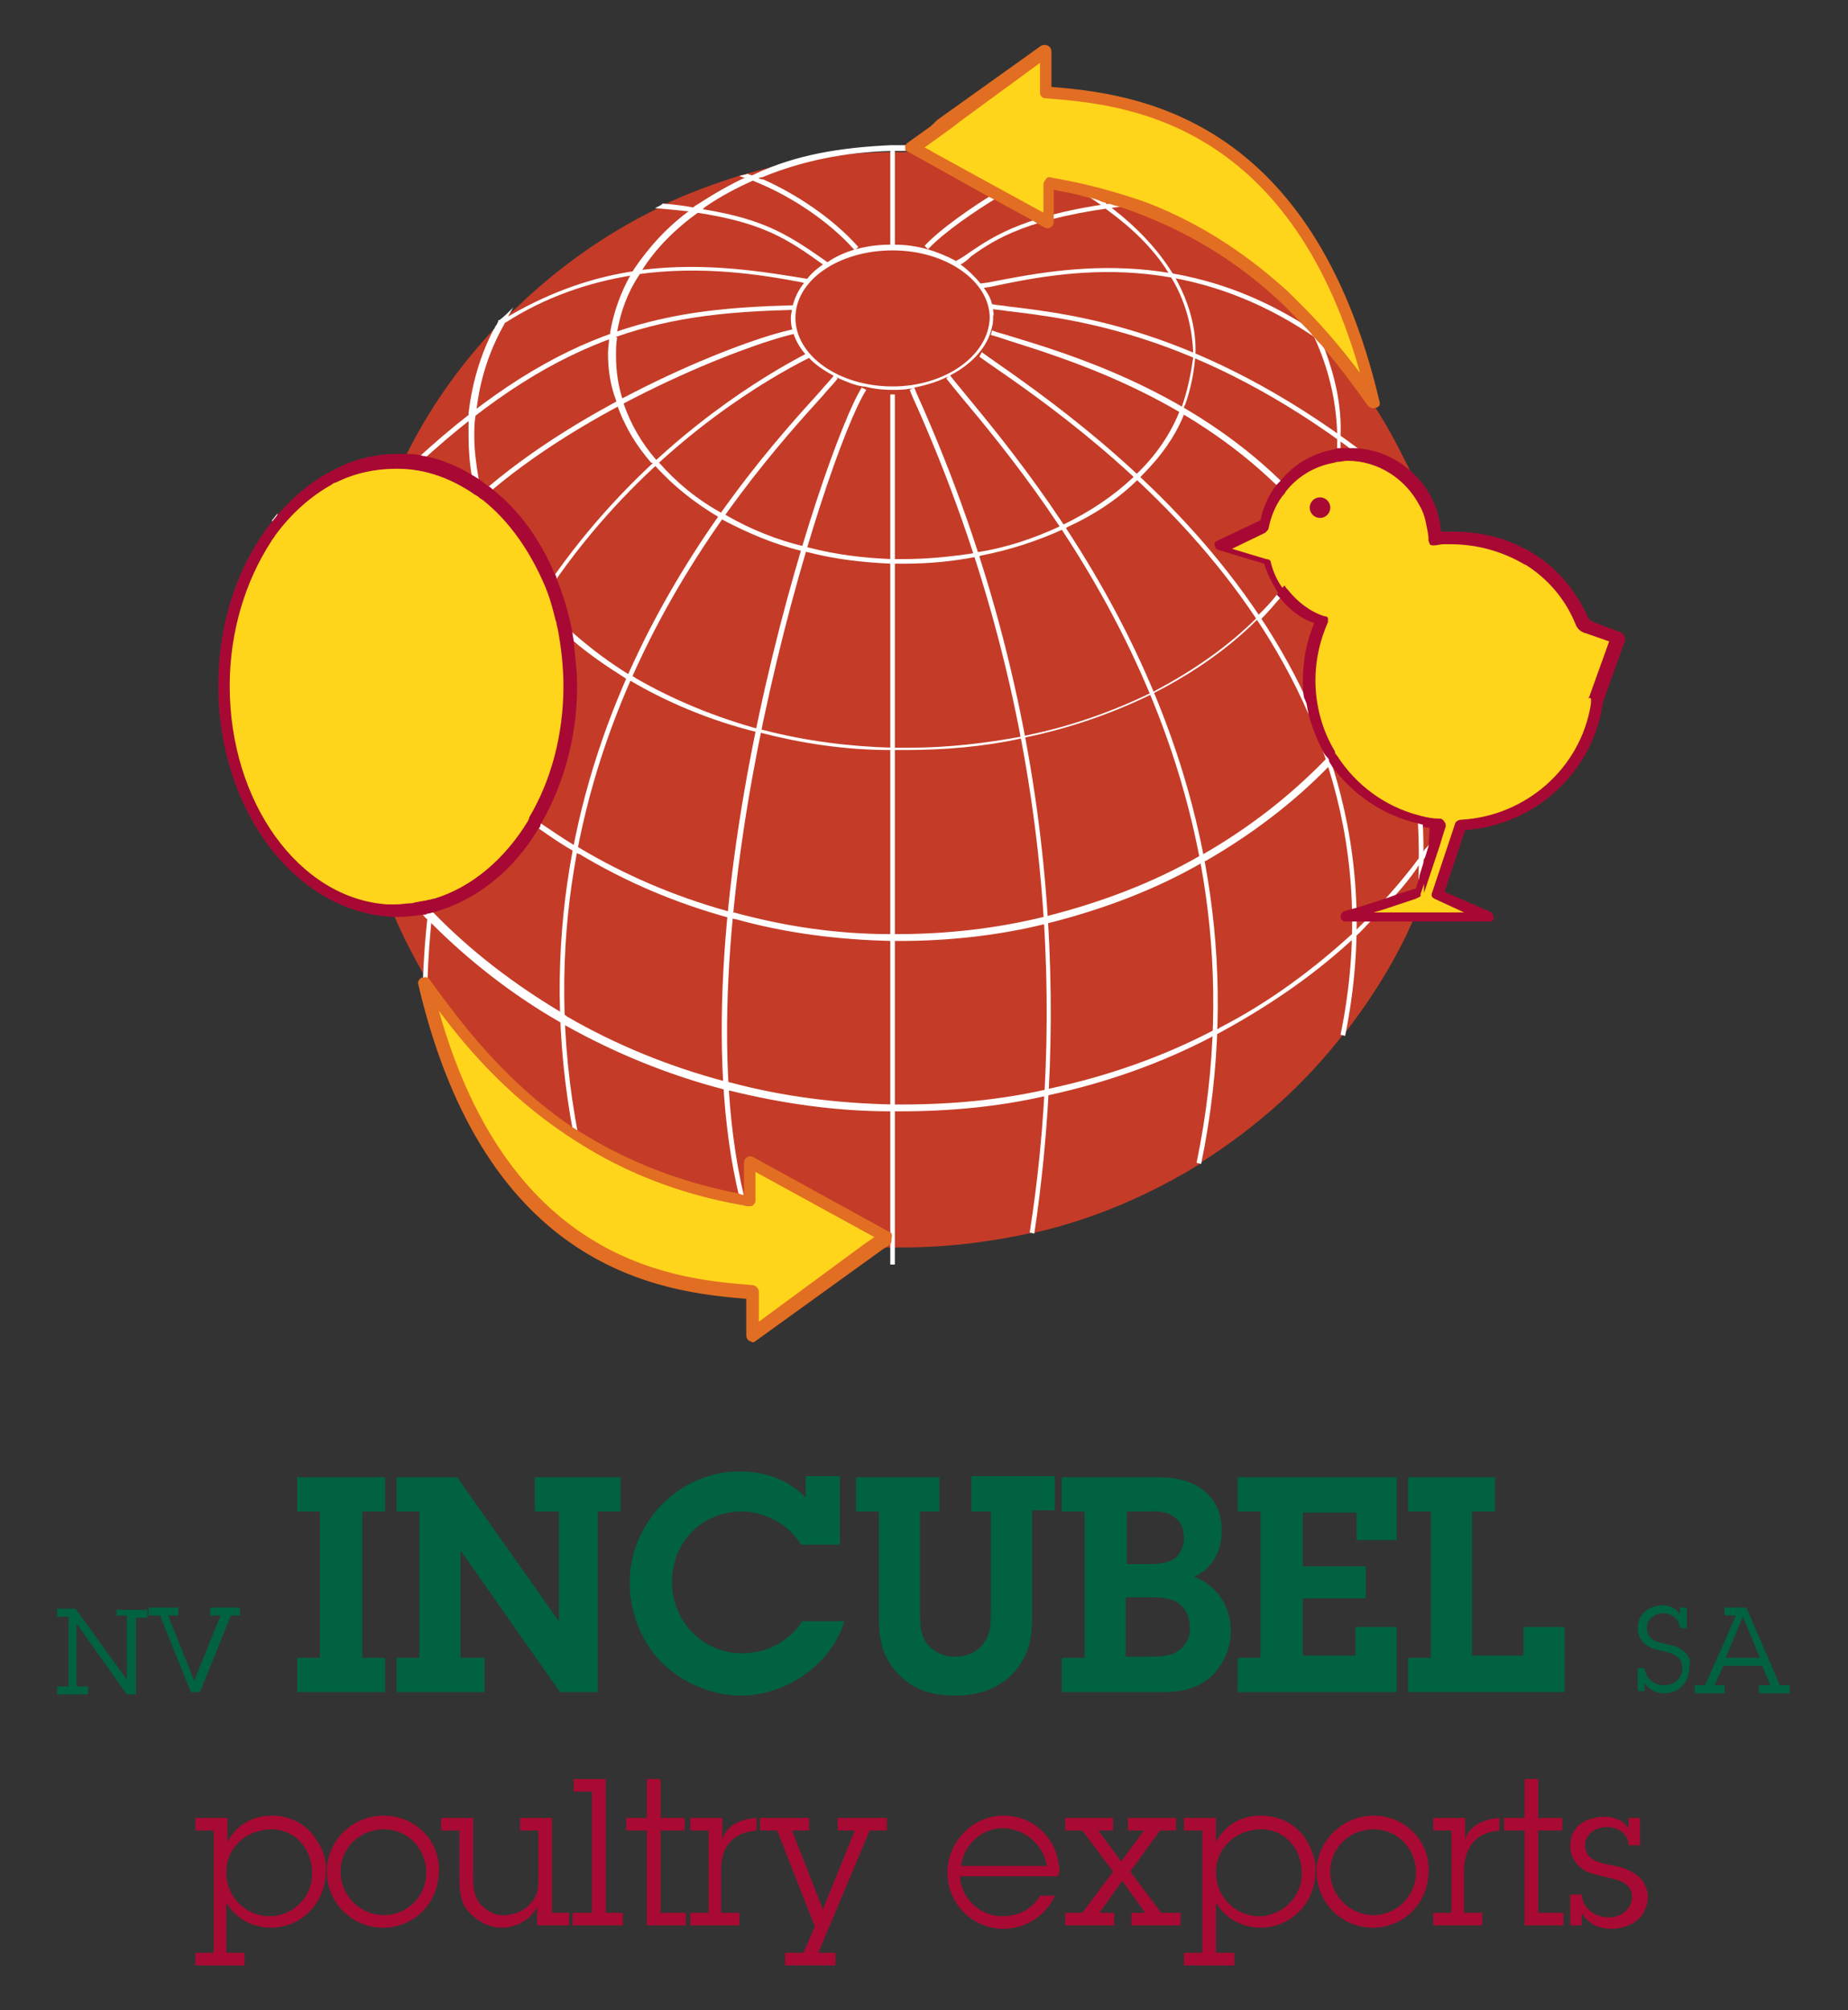 <?xml version="1.0" encoding="utf-8"?>
<!-- Generator: Adobe Illustrator 25.2.1, SVG Export Plug-In . SVG Version: 6.00 Build 0)  -->
<svg version="1.1" id="Laag_1" xmlns="http://www.w3.org/2000/svg" xmlns:xlink="http://www.w3.org/1999/xlink" x="0px" y="0px"
	 viewBox="0 0 161.7 175.8" style="enable-background:new 0 0 161.7 175.8;" xml:space="preserve">
<rect x="0" y="0" width="161.7" height="175.8" fill="#333333" stroke="none"/>
<style type="text/css">
	.st0{fill:#C43C27;}
	.st1{fill:#006241;}
	.st2{fill:#A80A33;}
	.st3{fill:#FFFFFF;}
	.st4{fill:#FFD51C;}
	.st5{fill:#A80934;}
	.st6{fill:#E26E23;}
</style>
<g>
	<g>
		<path class="st0" d="M127.7,61.1c0,3.7-0.4,7.2-1.2,10.7c0,0.1,0,0.1,0,0.2v0c-0.1,0.4-0.2,0.7-0.3,1.1c-0.1,0.3-0.1,0.6-0.2,0.9
			c-0.3,1.2-0.7,2.5-1.2,3.6l0,0c-0.1,0.2-0.1,0.4-0.2,0.6v0l0,0c0,0,0,0.1,0,0.1c-0.1,0.4-0.3,0.7-0.4,1.1
			c-0.1,0.1-0.1,0.2-0.2,0.4c-0.1,0.2-0.1,0.3-0.2,0.4c-0.1,0.1-0.1,0.3-0.2,0.4c-1.5,3.4-3.5,6.6-5.8,9.6c0,0,0,0,0,0
			c-0.1,0.1-0.2,0.2-0.3,0.3c-3.4,4.4-7.6,8.1-12.3,11.1c-0.1,0-0.2,0.1-0.2,0.2c-4.4,2.7-9.2,4.8-14.4,6c-0.1,0-0.1,0-0.2,0h0
			c-3.6,0.8-7.4,1.3-11.2,1.3c-0.3,0-0.5,0-0.8,0c-0.1,0-0.3,0-0.4,0c-0.2,0-0.4,0-0.6,0c-0.3,0-0.6,0-0.9,0c-0.3,0-0.6,0-0.8-0.1
			c-9.2-0.6-17.8-3.9-24.9-8.9h0c-3.9-2.8-7.4-6.1-10.3-9.9c-0.1-0.1-0.2-0.2-0.3-0.3c-1-1.3-1.9-2.6-2.8-4v0
			c-0.1-0.1-0.2-0.3-0.3-0.4C37,85.2,37,85.2,37,85.1c-0.9-1.6-1.8-3.3-2.5-5c-0.1-0.2-0.2-0.4-0.2-0.5C34.1,79.4,34,79.2,34,79
			c-0.6-1.5-1.2-3.1-1.7-4.7c-0.1-0.4-0.2-0.8-0.3-1.2c-1-3.8-1.5-7.8-1.5-12c0-3.1,0.3-6.1,0.8-9c0-0.3,0.1-0.6,0.2-0.8
			c0.8-3.6,1.9-7.1,3.5-10.4c0.1-0.2,0.2-0.4,0.2-0.5c0.1-0.2,0.2-0.4,0.3-0.5c2-4.1,4.7-7.9,7.8-11.2c0.2-0.2,0.3-0.4,0.5-0.5
			c0,0,0.1-0.1,0.1-0.1c0.4-0.4,0.8-0.8,1.2-1.1c3.6-3.5,7.8-6.5,12.3-8.7h0c0.2-0.1,0.5-0.2,0.7-0.4c2.1-1,4.3-1.8,6.5-2.5
			c0.2-0.1,0.5-0.1,0.7-0.2h0c2.1-0.6,4.2-1.1,6.4-1.4c0,0,0,0,0,0c2-0.3,4.1-0.5,6.2-0.5c0.1,0,0.3,0,0.4,0c0.2,0,0.5,0,0.8,0h0.2
			c0.3,0,0.5,0,0.8,0c0.4,0,0.8,0,1.2,0c1.6,0.1,3.2,0.2,4.8,0.4c5,0.7,9.8,2.2,14.2,4.3c3.4,1.6,6.6,3.7,9.6,6
			c0.1,0.1,0.3,0.2,0.4,0.3c0.2,0.2,0.4,0.3,0.6,0.5c1.1,0.9,2.2,1.9,3.2,3c0.4,0.4,0.8,0.8,1.1,1.2c0.2,0.2,0.4,0.4,0.6,0.6
			c0,0,0,0,0,0c0.2,0.3,0.4,0.5,0.7,0.8c1.5,1.7,2.8,3.6,4,5.5c1.1,1.7,2,3.5,2.9,5.3c0.2,0.3,0.3,0.7,0.5,1
			c0.3,0.6,0.5,1.2,0.8,1.9c0.2,0.5,0.4,1.1,0.6,1.7c0,0,0,0,0,0c0.2,0.6,0.4,1.2,0.6,1.8c0.2,0.5,0.3,1,0.4,1.5
			c0.1,0.3,0.2,0.6,0.2,0.8C127.2,53.4,127.7,57.2,127.7,61.1z"/>
	</g>
	<g>
		<g>
			<path class="st1" d="M33.7,132.2v-3H26v3h2V145h-2v3h7.7v-3h-2v-12.8H33.7z"/>
		</g>
		<g>
			<path class="st1" d="M46.8,129.2v3h2.1v9.6l-8.9-12.6h-5.3v3h2V145h-2v3h7.7v-3h-2.1v-9.4L49,148h3.3v-15.8h2v-3H46.8z"/>
		</g>
		<g>
			<path class="st1" d="M70.2,141.8c-1.2,1.8-3.1,2.8-5.3,2.8c-3.4,0-6.1-2.8-6.1-6.2c0-3.5,2.6-6.2,6.1-6.2c2,0,4.1,1.1,5.2,2.9
				h3.4v-6h-3v1.9c-1.5-1.6-3.6-2.3-5.8-2.3c-5.3,0-9.6,4.5-9.6,9.7c0,2.6,1,5.2,2.8,7c1.8,1.8,4.4,2.9,6.9,2.9c4,0,7.9-2.7,9.1-6.5
				H70.2z"/>
		</g>
		<g>
			<path class="st1" d="M85,129.2v3h1.7v8.8c0,1,0,2-0.7,2.8c-0.6,0.8-1.5,1.1-2.4,1.1c-1,0-2-0.4-2.6-1.3c-0.5-0.8-0.5-1.7-0.5-2.6
				v-8.8h1.7v-3h-7.3v3h2v9.2c0,2,0.3,3.7,1.9,5.2c1.3,1.3,3,1.7,4.8,1.7c1.9,0,3.6-0.5,5-1.9c1.4-1.5,1.7-3,1.7-5v-9.3h2v-3H85z"/>
		</g>
		<g>
			<path class="st1" d="M104.5,137.9c1.6-0.7,2.4-2.3,2.4-4c0-1.5-0.5-2.8-1.8-3.7c-1.1-0.8-2.5-1-3.9-1h-8.3v3h2V145h-2v3h8.7
				c1.6,0,3-0.2,4.3-1.3c1.1-1,1.8-2.5,1.8-4C107.7,140.5,106.5,138.7,104.5,137.9z M98.5,132.2h1.8c0.8,0,1.6-0.1,2.3,0.4
				c0.7,0.4,1,1.1,1,1.9c0,0.7-0.3,1.4-0.8,1.8c-0.7,0.5-1.6,0.5-2.4,0.5h-1.8V132.2z M103.1,144.4c-0.7,0.5-1.8,0.5-2.6,0.5h-2
				v-5.2h2c0.9,0,1.8,0,2.6,0.5c0.7,0.5,1,1.3,1,2.1C104.2,143.1,103.8,143.9,103.1,144.4z"/>
		</g>
		<g>
			<path class="st1" d="M122.2,134.9v-5.7h-13.9v3h2V145h-2v3h13.9v-5.7h-3.6v2.5H114v-5h5.5v-2.8H114v-4.7h4.7v2.4H122.2z"/>
		</g>
		<g>
			<path class="st1" d="M133.3,142.3v2.5h-4.5v-12.6h2v-3h-7.6v3h2V145h-2v3h13.7v-5.7H133.3z"/>
		</g>
	</g>
	<g>
		<g>
			<path class="st1" d="M147.3,144.4c-0.4-0.4-1-0.5-1.5-0.6c-0.4-0.1-0.9-0.2-1.2-0.4c-0.3-0.2-0.5-0.6-0.5-1
				c0-0.8,0.7-1.3,1.4-1.3c0.8,0,1.4,0.5,1.5,1.3h0.6v-1.8H147v0.6c-0.3-0.5-0.9-0.8-1.5-0.8c-0.7,0-1.4,0.3-1.8,0.8
				c-0.2,0.3-0.4,0.6-0.4,1.2c0,0.6,0.3,1.2,0.8,1.5c0.4,0.3,0.9,0.4,1.4,0.5c0.9,0.2,1.7,0.5,1.7,1.5c0,0.9-0.7,1.5-1.6,1.5
				c-0.9,0-1.6-0.6-1.7-1.5h-0.6v2h0.6v-0.7c0.4,0.6,1,0.9,1.7,0.9c0.8,0,1.4-0.3,1.8-0.9c0.3-0.4,0.4-0.8,0.4-1.3
				C148,145.3,147.8,144.8,147.3,144.4z"/>
		</g>
		<g>
			<path class="st1" d="M155.7,147.3l-2.9-6.7h-1.9v0.7h1l-2.7,6.1h-0.9v0.7h2.6v-0.7H150l0.8-1.7h3.4l0.7,1.7h-1v0.7h2.7v-0.7
				H155.7z M151,145l1.5-3.6l1.5,3.6H151z"/>
		</g>
	</g>
	<g>
		<g>
			<path class="st2" d="M27.8,161.1c-0.9-1.6-2.5-2.3-4-2.3c-1.7,0-3.1,0.8-3.9,2.3V159h-2.8v1.1h1.6v10.7h-1.6v1.1h4.3v-1.1h-1.6
				v-4.4c0.8,1.4,2.3,2.2,3.9,2.2c2.7,0,4.8-2.2,4.8-4.9C28.6,162.6,28.2,161.7,27.8,161.1z M23.6,167.6c-2.1,0-3.8-1.7-3.8-3.8
				c0-2.3,1.8-3.7,3.8-3.8c2-0.1,3.7,1.5,3.7,3.8C27.4,165.8,25.7,167.6,23.6,167.6z"/>
		</g>
		<g>
			<path class="st2" d="M33.6,158.8c-2.8,0-5,2.2-5,4.9c0,2.7,2.2,4.9,4.9,4.9c2.8,0,4.9-2.2,4.9-5C38.5,161,36.3,158.8,33.6,158.8z
				 M33.6,167.5c-2.1,0-3.8-1.7-3.8-3.8c0-2.1,1.7-3.7,3.8-3.7c2.1,0,3.7,1.7,3.7,3.8C37.3,165.8,35.7,167.5,33.6,167.5z"/>
		</g>
		<g>
			<path class="st2" d="M48.3,167.3V159h-2.8v1.1h1.6v4c0,1,0,1.7-0.7,2.4c-0.5,0.6-1.2,0.9-2.1,1c-0.9,0.1-1.7-0.3-2.3-1
				c-0.6-0.8-0.6-1.6-0.6-2.5V159h-2.8v1.1h1.6v4.4c0,1.1,0.2,1.8,0.5,2.3c0.6,0.9,1.8,1.8,3.2,1.8c1.3,0,2.5-0.7,3.1-1.8v1.6h2.8
				v-1.1H48.3z"/>
		</g>
		<g>
			<path class="st2" d="M53,167.3v-11.7h-2.8v1.1h1.6v10.6h-1.7v1.1h4.4v-1.1H53z"/>
		</g>
		<g>
			<path class="st2" d="M57.8,167.3v-7.2h2.1V159h-2.1v-3.4h-1.2v3.4h-1.8v1.1h1.8v8.3h3.4v-1.1H57.8z"/>
		</g>
		<g>
			<path class="st2" d="M66.2,160.1V159c-1.4,0.1-2.6,0.6-3,1.9V159h-2.8v1.1H62v7.2h-1.6v1.1h4.3v-1.1h-1.6v-3.8
				C63.1,161.5,64.1,160.3,66.2,160.1z"/>
		</g>
		<g>
			<path class="st2" d="M73.3,159v1.1h1.5l-2.8,6.9l-2.7-6.9h1.5V159h-4.3v1.1H68l3.3,8.4l-1,2.3h-1.6v1.1h4.4v-1.1h-1.5l4.5-10.7
				h1.5V159H73.3z"/>
		</g>
		<g>
			<path class="st2" d="M92.7,163.8c0-2.8-2.1-5-4.9-5c-2.7,0-4.9,2.3-4.9,5c0,2.7,2.2,4.9,4.9,4.9c1.9,0,3.7-1.1,4.5-2.9h-1.3
				c-0.7,1.2-1.9,1.8-3.3,1.8c-1.9,0-3.6-1.5-3.7-3.5h8.6V163.8z M84.1,163.2c0.2-1.8,1.8-3.3,3.6-3.3c1.9,0,3.6,1.4,3.9,3.3H84.1z"
				/>
		</g>
		<g>
			<path class="st2" d="M101.6,167.3l-2.7-3.6l2.6-3.6h1.4V159h-4.2v1.1h1.4l-2,2.7l-2-2.7h1.3V159h-4.2v1.1h1.5l2.7,3.6l-2.7,3.6
				h-1.5v1.1h4.3v-1.1h-1.3l2-2.8l2,2.8h-1.2v1.1h4.3v-1.1H101.6z"/>
		</g>
		<g>
			<path class="st2" d="M114.4,161.1c-0.9-1.6-2.5-2.3-4.1-2.3c-1.7,0-3.1,0.8-3.9,2.3V159h-2.8v1.1h1.6v10.7h-1.6v1.1h4.4v-1.1
				h-1.6v-4.4c0.8,1.4,2.3,2.2,3.9,2.2c2.7,0,4.8-2.2,4.8-4.9C115.2,162.6,114.7,161.7,114.4,161.1z M110.2,167.6
				c-2.1,0-3.8-1.7-3.8-3.8c0-2.3,1.8-3.7,3.8-3.8c2-0.1,3.7,1.5,3.7,3.8C114,165.8,112.2,167.6,110.2,167.6z"/>
		</g>
		<g>
			<path class="st2" d="M120.2,158.8c-2.7,0-5,2.2-5,4.9c0,2.7,2.2,4.9,4.9,4.9c2.8,0,4.9-2.2,4.9-5
				C125.1,161,122.9,158.8,120.2,158.8z M120.2,167.5c-2.1,0-3.8-1.7-3.8-3.8c0-2.1,1.7-3.7,3.8-3.7c2.1,0,3.7,1.7,3.7,3.8
				C123.9,165.8,122.2,167.5,120.2,167.5z"/>
		</g>
		<g>
			<path class="st2" d="M131.2,160.1V159c-1.3,0.1-2.6,0.6-3,1.9V159h-2.8v1.1h1.6v7.2h-1.6v1.1h4.3v-1.1h-1.6v-3.8
				C128.2,161.5,129.1,160.3,131.2,160.1z"/>
		</g>
		<g>
			<path class="st2" d="M134.6,167.3v-7.2h2.1V159h-2.1v-3.4h-1.2v3.4h-1.8v1.1h1.8v8.3h3.4v-1.1H134.6z"/>
		</g>
		<g>
			<path class="st2" d="M142.9,163.8c-0.6-0.4-1.4-0.6-2.1-0.7c-1-0.2-2.1-0.5-2.1-1.7c0-1,0.9-1.6,1.9-1.6c1,0,1.9,0.6,1.9,1.6h1
				V159h-1v0.9c-0.5-0.7-1.2-1-2.1-1s-1.9,0.3-2.5,1c-0.4,0.5-0.5,1-0.5,1.6c0,0.8,0.4,1.5,1.1,2c0.6,0.4,1.4,0.5,2.1,0.7
				c1,0.2,2.2,0.5,2.2,1.7c0,1.1-1,1.8-2,1.8c-1.3,0-2.3-0.8-2.4-2h-1v2.7h1v-1.1c0.6,1,1.5,1.4,2.6,1.4c1.1,0,2.3-0.5,2.8-1.4
				c0.2-0.4,0.4-0.8,0.4-1.5C144.1,165,143.7,164.2,142.9,163.8z"/>
		</g>
	</g>
	<g>
		<g>
			<path class="st1" d="M10.2,140.6v0.7h0.9v5.6l-4.5-6.2H5v0.7H6v6.1H5v0.7h2.7v-0.7h-1v-5.5l4.4,6.2h0.8v-6.7h1v-0.7H10.2z"/>
		</g>
		<g>
			<path class="st1" d="M18.4,140.6v0.7h0.9l-2.3,5.7l-2.3-5.7h0.9v-0.7H13v0.7H14l2.7,6.7h0.8l2.7-6.7H21v-0.7H18.4z"/>
		</g>
	</g>
	<g>
		<path class="st3" d="M86.9,27.1c0-0.1-0.1-0.3-0.1-0.5c-0.1-0.5-0.4-1-0.7-1.4C86,25,86,24.9,85.8,24.8c-0.5-0.6-1.1-1.2-1.8-1.7
			c-0.1-0.1-0.3-0.2-0.4-0.3c0,0,0,0,0,0c-1.5-0.8-3.3-1.4-5.3-1.4c-0.1,0-0.1,0-0.2,0s-0.1,0-0.2,0c-2,0-3.9,0.5-5.3,1.4
			c-0.1,0.1-0.3,0.2-0.4,0.2c-0.6,0.4-1.1,0.8-1.5,1.3c-0.1,0.1-0.2,0.3-0.3,0.4c-0.5,0.6-0.8,1.2-1,1.9c0,0.1-0.1,0.3-0.1,0.4
			c0,0.2-0.1,0.5-0.1,0.7c0,0.3,0,0.7,0.1,1c0,0.1,0.1,0.3,0.1,0.4c0.2,0.6,0.5,1.2,1,1.8c0.1,0.1,0.2,0.2,0.3,0.3
			c0.6,0.7,1.4,1.2,2.3,1.7c0.1,0.1,0.3,0.1,0.4,0.2c0.7,0.3,1.4,0.6,2.1,0.7c0,0,0.1,0,0.1,0h0c0.8,0.2,1.6,0.3,2.5,0.3
			c0.5,0,1,0,1.5-0.1c0.2,0,0.3,0,0.4-0.1h0c1-0.2,2-0.5,2.8-0.9c0.1,0,0.3-0.1,0.4-0.2c1.7-0.9,3-2.2,3.5-3.8
			c0-0.1,0.1-0.3,0.1-0.4v0c0.1-0.3,0.1-0.6,0.1-1C87,27.6,86.9,27.3,86.9,27.1z M78.1,33.8c-4.7,0-8.5-2.7-8.5-6
			c0-3.3,3.8-5.9,8.5-5.9c4.7,0,8.5,2.7,8.5,5.9C86.5,31.1,82.7,33.8,78.1,33.8z"/>
	</g>
	<g>
		<path class="st3" d="M99.2,41.8c-1.7,1.6-3.8,3-6.1,4.1c-0.1,0.1-0.3,0.1-0.4,0.2c-2.2,1-4.5,1.8-7.1,2.2c-0.1,0-0.3,0.1-0.4,0.1
			c-2,0.3-4,0.5-6.1,0.5c-0.2,0-0.5,0-0.7,0c-0.1,0-0.3,0-0.4,0c-2.5-0.1-4.9-0.4-7.2-1h0c-0.1,0-0.3-0.1-0.4-0.1
			c-2.5-0.6-4.7-1.5-6.8-2.7c-0.1-0.1-0.3-0.1-0.4-0.2c-2.2-1.2-4-2.7-5.5-4.4c-0.1-0.1-0.2-0.2-0.3-0.3c-1.3-1.5-2.2-3.1-2.8-4.8
			c-0.1,0.1-0.3,0.1-0.4,0.2c0.6,1.8,1.6,3.4,2.9,4.9c0.1,0.1,0.2,0.2,0.3,0.3c1.5,1.7,3.4,3.2,5.6,4.5c0.1,0.1,0.3,0.2,0.4,0.2
			c0,0,0,0,0,0c2.1,1.1,4.4,2.1,6.9,2.7c0.1,0,0.3,0.1,0.4,0.1c2.3,0.6,4.8,0.9,7.3,1c0.1,0,0.3,0,0.4,0c0.2,0,0.5,0,0.7,0
			c2.2,0,4.3-0.2,6.3-0.6c0.1,0,0.3,0,0.4-0.1c2.6-0.5,5-1.3,7.2-2.3c0.1-0.1,0.3-0.1,0.4-0.2c2.4-1.1,4.5-2.5,6.2-4.2
			C99.4,42,99.3,41.9,99.2,41.8z M99.2,41.8c-1.7,1.6-3.8,3-6.1,4.1c-0.1,0.1-0.3,0.1-0.4,0.2c-2.2,1-4.5,1.8-7.1,2.2
			c-0.1,0-0.3,0.1-0.4,0.1c-2,0.3-4,0.5-6.1,0.5c-0.2,0-0.5,0-0.7,0c-0.1,0-0.3,0-0.4,0c-2.5-0.1-4.9-0.4-7.2-1h0
			c-0.1,0-0.3-0.1-0.4-0.1c-2.5-0.6-4.7-1.5-6.8-2.7c-0.1-0.1-0.3-0.1-0.4-0.2c-2.2-1.2-4-2.7-5.5-4.4c-0.1-0.1-0.2-0.2-0.3-0.3
			c-1.3-1.5-2.2-3.1-2.8-4.8c-0.1,0.1-0.3,0.1-0.4,0.2c0.6,1.8,1.6,3.4,2.9,4.9c0.1,0.1,0.2,0.2,0.3,0.3c1.5,1.7,3.4,3.2,5.6,4.5
			c0.1,0.1,0.3,0.2,0.4,0.2c0,0,0,0,0,0c2.1,1.1,4.4,2.1,6.9,2.7c0.1,0,0.3,0.1,0.4,0.1c2.3,0.6,4.8,0.9,7.3,1c0.1,0,0.3,0,0.4,0
			c0.2,0,0.5,0,0.7,0c2.2,0,4.3-0.2,6.3-0.6c0.1,0,0.3,0,0.4-0.1c2.6-0.5,5-1.3,7.2-2.3c0.1-0.1,0.3-0.1,0.4-0.2
			c2.4-1.1,4.5-2.5,6.2-4.2C99.4,42,99.3,41.9,99.2,41.8z M103.3,36c-0.8,2-2.1,3.9-3.8,5.5c-0.1,0.1-0.2,0.2-0.3,0.3
			c-1.7,1.6-3.8,3-6.1,4.1c-0.1,0.1-0.3,0.1-0.4,0.2c-2.2,1-4.5,1.8-7.1,2.2c-0.1,0-0.3,0.1-0.4,0.1c-2,0.3-4,0.5-6.1,0.5
			c-0.2,0-0.5,0-0.7,0c-0.1,0-0.3,0-0.4,0c-2.5-0.1-4.9-0.4-7.2-1h0c-0.1,0-0.3-0.1-0.4-0.1c-2.5-0.6-4.7-1.5-6.8-2.7
			c-0.1-0.1-0.3-0.1-0.4-0.2c-2.2-1.2-4-2.7-5.5-4.4c-0.1-0.1-0.2-0.2-0.3-0.3c-1.3-1.5-2.2-3.1-2.8-4.8c0-0.1-0.1-0.3-0.1-0.4
			c-0.4-1.2-0.6-2.5-0.6-3.9c0-0.5,0-1,0.1-1.6c-0.2,0-0.3,0.1-0.5,0.2c0,0.5-0.1,0.9-0.1,1.4c0,1.4,0.2,2.8,0.7,4.1
			c0,0.1,0.1,0.3,0.1,0.4c0.6,1.8,1.6,3.4,2.9,4.9c0.1,0.1,0.2,0.2,0.3,0.3c1.5,1.7,3.4,3.2,5.6,4.5c0.1,0.1,0.3,0.2,0.4,0.2
			c0,0,0,0,0,0c2.1,1.1,4.4,2.1,6.9,2.7c0.1,0,0.3,0.1,0.4,0.1c2.3,0.6,4.8,0.9,7.3,1c0.1,0,0.3,0,0.4,0c0.2,0,0.5,0,0.7,0
			c2.2,0,4.3-0.2,6.3-0.6c0.1,0,0.3,0,0.4-0.1c2.6-0.5,5-1.3,7.2-2.3c0.1-0.1,0.3-0.1,0.4-0.2c2.4-1.1,4.5-2.5,6.2-4.2
			c0.1-0.1,0.2-0.2,0.3-0.3c1.7-1.7,3-3.5,3.8-5.6C103.5,36.1,103.4,36.1,103.3,36z M103.3,36c-0.8,2-2.1,3.9-3.8,5.5
			c-0.1,0.1-0.2,0.2-0.3,0.3c-1.7,1.6-3.8,3-6.1,4.1c-0.1,0.1-0.3,0.1-0.4,0.2c-2.2,1-4.5,1.8-7.1,2.2c-0.1,0-0.3,0.1-0.4,0.1
			c-2,0.3-4,0.5-6.1,0.5c-0.2,0-0.5,0-0.7,0c-0.1,0-0.3,0-0.4,0c-2.5-0.1-4.9-0.4-7.2-1h0c-0.1,0-0.3-0.1-0.4-0.1
			c-2.5-0.6-4.7-1.5-6.8-2.7c-0.1-0.1-0.3-0.1-0.4-0.2c-2.2-1.2-4-2.7-5.5-4.4c-0.1-0.1-0.2-0.2-0.3-0.3c-1.3-1.5-2.2-3.1-2.8-4.8
			c0-0.1-0.1-0.3-0.1-0.4c-0.4-1.2-0.6-2.5-0.6-3.9c0-0.5,0-1,0.1-1.6c-0.2,0-0.3,0.1-0.5,0.2c0,0.5-0.1,0.9-0.1,1.4
			c0,1.4,0.2,2.8,0.7,4.1c0,0.1,0.1,0.3,0.1,0.4c0.6,1.8,1.6,3.4,2.9,4.9c0.1,0.1,0.2,0.2,0.3,0.3c1.5,1.7,3.4,3.2,5.6,4.5
			c0.1,0.1,0.3,0.2,0.4,0.2c0,0,0,0,0,0c2.1,1.1,4.4,2.1,6.9,2.7c0.1,0,0.3,0.1,0.4,0.1c2.3,0.6,4.8,0.9,7.3,1c0.1,0,0.3,0,0.4,0
			c0.2,0,0.5,0,0.7,0c2.2,0,4.3-0.2,6.3-0.6c0.1,0,0.3,0,0.4-0.1c2.6-0.5,5-1.3,7.2-2.3c0.1-0.1,0.3-0.1,0.4-0.2
			c2.4-1.1,4.5-2.5,6.2-4.2c0.1-0.1,0.2-0.2,0.3-0.3c1.7-1.7,3-3.5,3.8-5.6C103.5,36.1,103.4,36.1,103.3,36z M103.3,36
			c-0.8,2-2.1,3.9-3.8,5.5c-0.1,0.1-0.2,0.2-0.3,0.3c-1.7,1.6-3.8,3-6.1,4.1c-0.1,0.1-0.3,0.1-0.4,0.2c-2.2,1-4.5,1.8-7.1,2.2
			c-0.1,0-0.3,0.1-0.4,0.1c-2,0.3-4,0.5-6.1,0.5c-0.2,0-0.5,0-0.7,0c-0.1,0-0.3,0-0.4,0c-2.5-0.1-4.9-0.4-7.2-1h0
			c-0.1,0-0.3-0.1-0.4-0.1c-2.5-0.6-4.7-1.5-6.8-2.7c-0.1-0.1-0.3-0.1-0.4-0.2c-2.2-1.2-4-2.7-5.5-4.4c-0.1-0.1-0.2-0.2-0.3-0.3
			c-1.3-1.5-2.2-3.1-2.8-4.8c0-0.1-0.1-0.3-0.1-0.4c-0.4-1.2-0.6-2.5-0.6-3.9c0-0.5,0-1,0.1-1.6c-0.2,0-0.3,0.1-0.5,0.2
			c0,0.5-0.1,0.9-0.1,1.4c0,1.4,0.2,2.8,0.7,4.1c0,0.1,0.1,0.3,0.1,0.4c0.6,1.8,1.6,3.4,2.9,4.9c0.1,0.1,0.2,0.2,0.3,0.3
			c1.5,1.7,3.4,3.2,5.6,4.5c0.1,0.1,0.3,0.2,0.4,0.2c0,0,0,0,0,0c2.1,1.1,4.4,2.1,6.9,2.7c0.1,0,0.3,0.1,0.4,0.1
			c2.3,0.6,4.8,0.9,7.3,1c0.1,0,0.3,0,0.4,0c0.2,0,0.5,0,0.7,0c2.2,0,4.3-0.2,6.3-0.6c0.1,0,0.3,0,0.4-0.1c2.6-0.5,5-1.3,7.2-2.3
			c0.1-0.1,0.3-0.1,0.4-0.2c2.4-1.1,4.5-2.5,6.2-4.2c0.1-0.1,0.2-0.2,0.3-0.3c1.7-1.7,3-3.5,3.8-5.6C103.5,36.1,103.4,36.1,103.3,36
			z M102.9,24.4c-0.1-0.2-0.2-0.3-0.3-0.5c-1.3-2.1-3.1-4-5.3-5.7c-0.2-0.1-0.4-0.2-0.5-0.4c-0.1-0.1-0.2-0.2-0.3-0.2
			c-0.5-0.3-1-0.7-1.6-1c-0.6-0.3-1.2-0.7-1.9-1c-2.1-1-4.4-1.7-6.9-2.2c-1.7-0.3-3.4-0.6-5.2-0.7c-0.3,0-0.6,0-0.9,0
			c-0.2,0-0.4,0-0.6,0H79c-0.2,0-0.5,0-0.7,0c-0.1,0-0.3,0-0.4,0c-2.1,0.1-4.2,0.3-6.2,0.7c0,0,0,0,0,0c-2,0.4-3.9,1-5.6,1.8
			c-0.2,0.1-0.4,0.2-0.6,0.2h0c-1.6,0.7-3.1,1.6-4.5,2.5c-0.2,0.1-0.3,0.2-0.5,0.4c-2.1,1.5-3.7,3.3-5,5.2c-0.1,0.2-0.2,0.3-0.3,0.5
			c-0.9,1.6-1.5,3.3-1.8,5c0,0.2,0,0.3-0.1,0.5c0,0.5-0.1,0.9-0.1,1.4c0,1.4,0.2,2.8,0.7,4.1c0,0.1,0.1,0.3,0.1,0.4
			c0.6,1.8,1.6,3.4,2.9,4.9c0.1,0.1,0.2,0.2,0.3,0.3c1.5,1.7,3.4,3.2,5.6,4.5c0.1,0.1,0.3,0.2,0.4,0.2c0,0,0,0,0,0
			c2.1,1.1,4.4,2.1,6.9,2.7c0.1,0,0.3,0.1,0.4,0.1c2.3,0.6,4.8,0.9,7.3,1c0.1,0,0.3,0,0.4,0c0.2,0,0.5,0,0.7,0
			c2.2,0,4.3-0.2,6.3-0.6c0.1,0,0.3,0,0.4-0.1c2.6-0.5,5-1.3,7.2-2.3c0.1-0.1,0.3-0.1,0.4-0.2c2.4-1.1,4.5-2.5,6.2-4.2
			c0.1-0.1,0.2-0.2,0.3-0.3c1.7-1.7,3-3.5,3.8-5.6c0.1-0.1,0.1-0.3,0.2-0.4c0.5-1.4,0.8-2.9,0.9-4.4c0-0.1,0-0.2,0-0.4V31
			C104.7,28.7,104,26.4,102.9,24.4z M103.4,35.6c0,0.1-0.1,0.3-0.2,0.4c-0.8,2-2.1,3.9-3.8,5.5c-0.1,0.1-0.2,0.2-0.3,0.3
			c-1.7,1.6-3.8,3-6.1,4.1c-0.1,0.1-0.3,0.1-0.4,0.2c-2.2,1-4.5,1.8-7.1,2.2c-0.1,0-0.3,0.1-0.4,0.1c-2,0.3-4,0.5-6.1,0.5
			c-0.2,0-0.5,0-0.7,0c-0.1,0-0.3,0-0.4,0c-2.5-0.1-4.9-0.4-7.2-1h0c-0.1,0-0.3-0.1-0.4-0.1c-2.5-0.6-4.7-1.5-6.8-2.7
			c-0.1-0.1-0.3-0.1-0.4-0.2c-2.2-1.2-4-2.7-5.5-4.4c-0.1-0.1-0.2-0.2-0.3-0.3c-1.3-1.5-2.2-3.1-2.8-4.8c0-0.1-0.1-0.3-0.1-0.4
			c-0.4-1.2-0.6-2.5-0.6-3.9c0-0.5,0-1,0.1-1.6c0-0.2,0-0.3,0.1-0.5c0.3-1.7,0.9-3.4,1.9-4.9c0.1-0.2,0.2-0.3,0.3-0.5
			c1.2-1.9,2.9-3.6,5-5.1h0c0.2-0.1,0.3-0.2,0.5-0.4c1.3-0.9,2.8-1.7,4.4-2.4c0.2-0.1,0.4-0.2,0.6-0.2c3.4-1.4,7.2-2.2,11.3-2.3
			c0.1,0,0.3,0,0.4,0c0.2,0,0.5,0,0.7,0c0.1,0,0.2,0,0.4,0c0.4,0,0.7,0,1.1,0c0.4,0,0.8,0,1.3,0.1c3.5,0.3,6.8,1.1,9.8,2.3
			c0.6,0.2,1.1,0.5,1.7,0.7l0,0c0.6,0.3,1.2,0.6,1.8,0.9c0.4,0.2,0.8,0.5,1.1,0.7c0.2,0.1,0.4,0.2,0.5,0.4c2.2,1.6,4.1,3.4,5.4,5.5
			c0.1,0.2,0.2,0.3,0.3,0.5c1.2,2,1.8,4.2,1.9,6.5c0,0.1,0,0.2,0,0.3c0,0.1,0,0.1,0,0.2C104.2,32.7,103.9,34.2,103.4,35.6z
			 M103.3,36c-0.8,2-2.1,3.9-3.8,5.5c-0.1,0.1-0.2,0.2-0.3,0.3c-1.7,1.6-3.8,3-6.1,4.1c-0.1,0.1-0.3,0.1-0.4,0.2
			c-2.2,1-4.5,1.8-7.1,2.2c-0.1,0-0.3,0.1-0.4,0.1c-2,0.3-4,0.5-6.1,0.5c-0.2,0-0.5,0-0.7,0c-0.1,0-0.3,0-0.4,0
			c-2.5-0.1-4.9-0.4-7.2-1h0c-0.1,0-0.3-0.1-0.4-0.1c-2.5-0.6-4.7-1.5-6.8-2.7c-0.1-0.1-0.3-0.1-0.4-0.2c-2.2-1.2-4-2.7-5.5-4.4
			c-0.1-0.1-0.2-0.2-0.3-0.3c-1.3-1.5-2.2-3.1-2.8-4.8c0-0.1-0.1-0.3-0.1-0.4c-0.4-1.2-0.6-2.5-0.6-3.9c0-0.5,0-1,0.1-1.6
			c-0.2,0-0.3,0.1-0.5,0.2c0,0.5-0.1,0.9-0.1,1.4c0,1.4,0.2,2.8,0.7,4.1c0,0.1,0.1,0.3,0.1,0.4c0.6,1.8,1.6,3.4,2.9,4.9
			c0.1,0.1,0.2,0.2,0.3,0.3c1.5,1.7,3.4,3.2,5.6,4.5c0.1,0.1,0.3,0.2,0.4,0.2c0,0,0,0,0,0c2.1,1.1,4.4,2.1,6.9,2.7
			c0.1,0,0.3,0.1,0.4,0.1c2.3,0.6,4.8,0.9,7.3,1c0.1,0,0.3,0,0.4,0c0.2,0,0.5,0,0.7,0c2.2,0,4.3-0.2,6.3-0.6c0.1,0,0.3,0,0.4-0.1
			c2.6-0.5,5-1.3,7.2-2.3c0.1-0.1,0.3-0.1,0.4-0.2c2.4-1.1,4.5-2.5,6.2-4.2c0.1-0.1,0.2-0.2,0.3-0.3c1.7-1.7,3-3.5,3.8-5.6
			C103.5,36.1,103.4,36.1,103.3,36z M103.3,36c-0.8,2-2.1,3.9-3.8,5.5c-0.1,0.1-0.2,0.2-0.3,0.3c-1.7,1.6-3.8,3-6.1,4.1
			c-0.1,0.1-0.3,0.1-0.4,0.2c-2.2,1-4.5,1.8-7.1,2.2c-0.1,0-0.3,0.1-0.4,0.1c-2,0.3-4,0.5-6.1,0.5c-0.2,0-0.5,0-0.7,0
			c-0.1,0-0.3,0-0.4,0c-2.5-0.1-4.9-0.4-7.2-1h0c-0.1,0-0.3-0.1-0.4-0.1c-2.5-0.6-4.7-1.5-6.8-2.7c-0.1-0.1-0.3-0.1-0.4-0.2
			c-2.2-1.2-4-2.7-5.5-4.4c-0.1-0.1-0.2-0.2-0.3-0.3c-1.3-1.5-2.2-3.1-2.8-4.8c0-0.1-0.1-0.3-0.1-0.4c-0.4-1.2-0.6-2.5-0.6-3.9
			c0-0.5,0-1,0.1-1.6c-0.2,0-0.3,0.1-0.5,0.2c0,0.5-0.1,0.9-0.1,1.4c0,1.4,0.2,2.8,0.7,4.1c0,0.1,0.1,0.3,0.1,0.4
			c0.6,1.8,1.6,3.4,2.9,4.9c0.1,0.1,0.2,0.2,0.3,0.3c1.5,1.7,3.4,3.2,5.6,4.5c0.1,0.1,0.3,0.2,0.4,0.2c0,0,0,0,0,0
			c2.1,1.1,4.4,2.1,6.9,2.7c0.1,0,0.3,0.1,0.4,0.1c2.3,0.6,4.8,0.9,7.3,1c0.1,0,0.3,0,0.4,0c0.2,0,0.5,0,0.7,0
			c2.2,0,4.3-0.2,6.3-0.6c0.1,0,0.3,0,0.4-0.1c2.6-0.5,5-1.3,7.2-2.3c0.1-0.1,0.3-0.1,0.4-0.2c2.4-1.1,4.5-2.5,6.2-4.2
			c0.1-0.1,0.2-0.2,0.3-0.3c1.7-1.7,3-3.5,3.8-5.6C103.5,36.1,103.4,36.1,103.3,36z M103.3,36c-0.8,2-2.1,3.9-3.8,5.5
			c-0.1,0.1-0.2,0.2-0.3,0.3c-1.7,1.6-3.8,3-6.1,4.1c-0.1,0.1-0.3,0.1-0.4,0.2c-2.2,1-4.5,1.8-7.1,2.2c-0.1,0-0.3,0.1-0.4,0.1
			c-2,0.3-4,0.5-6.1,0.5c-0.2,0-0.5,0-0.7,0c-0.1,0-0.3,0-0.4,0c-2.5-0.1-4.9-0.4-7.2-1h0c-0.1,0-0.3-0.1-0.4-0.1
			c-2.5-0.6-4.7-1.5-6.8-2.7c-0.1-0.1-0.3-0.1-0.4-0.2c-2.2-1.2-4-2.7-5.5-4.4c-0.1-0.1-0.2-0.2-0.3-0.3c-1.3-1.5-2.2-3.1-2.8-4.8
			c0-0.1-0.1-0.3-0.1-0.4c-0.4-1.2-0.6-2.5-0.6-3.9c0-0.5,0-1,0.1-1.6c-0.2,0-0.3,0.1-0.5,0.2c0,0.5-0.1,0.9-0.1,1.4
			c0,1.4,0.2,2.8,0.7,4.1c0,0.1,0.1,0.3,0.1,0.4c0.6,1.8,1.6,3.4,2.9,4.9c0.1,0.1,0.2,0.2,0.3,0.3c1.5,1.7,3.4,3.2,5.6,4.5
			c0.1,0.1,0.3,0.2,0.4,0.2c0,0,0,0,0,0c2.1,1.1,4.4,2.1,6.9,2.7c0.1,0,0.3,0.1,0.4,0.1c2.3,0.6,4.8,0.9,7.3,1c0.1,0,0.3,0,0.4,0
			c0.2,0,0.5,0,0.7,0c2.2,0,4.3-0.2,6.3-0.6c0.1,0,0.3,0,0.4-0.1c2.6-0.5,5-1.3,7.2-2.3c0.1-0.1,0.3-0.1,0.4-0.2
			c2.4-1.1,4.5-2.5,6.2-4.2c0.1-0.1,0.2-0.2,0.3-0.3c1.7-1.7,3-3.5,3.8-5.6C103.5,36.1,103.4,36.1,103.3,36z M99.2,41.8
			c-1.7,1.6-3.8,3-6.1,4.1c-0.1,0.1-0.3,0.1-0.4,0.2c-2.2,1-4.5,1.8-7.1,2.2c-0.1,0-0.3,0.1-0.4,0.1c-2,0.3-4,0.5-6.1,0.5
			c-0.2,0-0.5,0-0.7,0c-0.1,0-0.3,0-0.4,0c-2.5-0.1-4.9-0.4-7.2-1h0c-0.1,0-0.3-0.1-0.4-0.1c-2.5-0.6-4.7-1.5-6.8-2.7
			c-0.1-0.1-0.3-0.1-0.4-0.2c-2.2-1.2-4-2.7-5.5-4.4c-0.1-0.1-0.2-0.2-0.3-0.3c-1.3-1.5-2.2-3.1-2.8-4.8c-0.1,0.1-0.3,0.1-0.4,0.2
			c0.6,1.8,1.6,3.4,2.9,4.9c0.1,0.1,0.2,0.2,0.3,0.3c1.5,1.7,3.4,3.2,5.6,4.5c0.1,0.1,0.3,0.2,0.4,0.2c0,0,0,0,0,0
			c2.1,1.1,4.4,2.1,6.9,2.7c0.1,0,0.3,0.1,0.4,0.1c2.3,0.6,4.8,0.9,7.3,1c0.1,0,0.3,0,0.4,0c0.2,0,0.5,0,0.7,0
			c2.2,0,4.3-0.2,6.3-0.6c0.1,0,0.3,0,0.4-0.1c2.6-0.5,5-1.3,7.2-2.3c0.1-0.1,0.3-0.1,0.4-0.2c2.4-1.1,4.5-2.5,6.2-4.2
			C99.4,42,99.3,41.9,99.2,41.8z M54.5,35.4c-0.1,0.1-0.3,0.1-0.4,0.2c0.6,1.8,1.6,3.4,2.9,4.9c0.1-0.1,0.2-0.2,0.3-0.3
			C56,38.7,55.1,37.1,54.5,35.4z M63.5,45.1c-0.1,0.1-0.2,0.2-0.2,0.4c0,0,0,0,0,0c2.1,1.1,4.4,2.1,6.9,2.7c0-0.1,0.1-0.3,0.1-0.4
			C67.8,47.2,65.5,46.3,63.5,45.1z"/>
	</g>
	<g>
		<path class="st3" d="M111.8,51.9c-0.5,0.7-1.1,1.3-1.7,1.9c0.1,0.1,0.2,0.2,0.2,0.4c0.6-0.6,1.2-1.3,1.8-2
			C112,52.1,111.9,52,111.8,51.9z M111.8,51.9c-0.5,0.7-1.1,1.3-1.7,1.9c0.1,0.1,0.2,0.2,0.2,0.4c0.6-0.6,1.2-1.3,1.8-2
			C112,52.1,111.9,52,111.8,51.9z M115.9,30.5c-0.1-0.2-0.1-0.3-0.2-0.5c-0.1-0.3-0.2-0.5-0.3-0.8c0-0.1-0.1-0.2-0.2-0.4
			c0,0,0,0,0-0.1c0,0,0,0,0,0c-0.3-0.6-0.6-1.2-1-1.8c-5.3-8.7-16.8-15.1-30.3-16.3c-0.3,0-0.6,0-0.8-0.1c-0.3,0-0.6,0-0.9,0
			L81.5,11c0.3,0,0.6,0,0.9,0h0c0.3,0,0.6,0,0.8,0.1c12.8,1,23.7,6.6,29.4,14.5c0.5,0.6,0.9,1.3,1.3,2c0,0,0,0,0,0
			c0,0,0,0.1,0.1,0.1c0.2,0.4,0.4,0.7,0.6,1.1c0.1,0.2,0.2,0.4,0.3,0.6c0,0,0.1,0.1,0.1,0.1c1.2,2.6,1.9,5.4,2,8.3v0.5
			c0,0.3,0,0.6,0,0.9c0,0.2,0,0.3,0,0.4c0,0.2,0,0.3,0,0.5c-0.1,1.2-0.4,2.4-0.7,3.6c-0.1,0.5-0.3,1-0.5,1.5
			c-0.1,0.2-0.1,0.3-0.2,0.5c0,0,0,0,0,0c-0.1,0.2-0.1,0.3-0.2,0.5c-0.7,1.7-1.7,3.3-2.8,4.9c-0.1,0.1-0.2,0.2-0.3,0.4
			c-0.1,0.1-0.2,0.2-0.3,0.3c-0.5,0.7-1.1,1.3-1.7,1.9c-0.1,0.1-0.2,0.2-0.3,0.3c-2.5,2.5-5.5,4.6-8.9,6.4c-0.1,0.1-0.3,0.1-0.4,0.2
			c-3.3,1.6-6.9,2.9-10.8,3.7c-0.1,0-0.3,0.1-0.4,0.1c-3.2,0.6-6.6,1-10,1c-0.3,0-0.6,0-0.9,0c-0.1,0-0.3,0-0.4,0
			c-3.9-0.1-7.7-0.6-11.2-1.5c-0.1,0-0.3-0.1-0.5-0.1c-4-1.1-7.6-2.6-10.9-4.5c-0.1-0.1-0.3-0.2-0.4-0.2c-1.8-1.1-3.4-2.3-4.9-3.6
			c-0.2-0.2-0.5-0.4-0.7-0.6c-0.2-0.2-0.5-0.5-0.7-0.7c-0.5-0.5-0.9-1-1.4-1.5c-0.1-0.1-0.2-0.2-0.3-0.3c-2.2-2.7-3.9-5.6-4.7-8.7
			c0,0,0,0,0,0c-0.1-0.2-0.1-0.3-0.1-0.5c0-0.1-0.1-0.2-0.1-0.3C42,42.5,42,42.3,41.9,42c-0.2-1.2-0.4-2.5-0.4-3.8
			c0-0.6,0-1.2,0.1-1.8c0-0.2,0-0.4,0.1-0.6c0.3-2.6,1.1-5.1,2.4-7.4c0.1-0.3,0.3-0.5,0.4-0.8c0.1-0.2,0.3-0.5,0.4-0.7
			c-0.4,0.4-0.8,0.8-1.2,1.1c0,0,0,0-0.1,0c0,0,0,0,0,0.1c-0.1,0.2-0.2,0.5-0.4,0.7c-1.2,2.3-1.9,4.8-2.2,7.3c0,0.2,0,0.4,0,0.6v0
			c0,0.5,0,1,0,1.5c0,1.2,0.1,2.4,0.3,3.5c0,0.2,0.1,0.5,0.1,0.7c0.1,0.3,0.1,0.5,0.2,0.8c0.9,3.4,2.6,6.7,5.1,9.5
			c0.1,0.1,0.2,0.2,0.3,0.3c0.6,0.6,1.2,1.3,1.8,1.9c0.2,0.2,0.4,0.4,0.7,0.6c0.2,0.2,0.4,0.4,0.6,0.5c1.4,1.2,3,2.3,4.6,3.3
			c0.1,0.1,0.2,0.2,0.4,0.2c3.2,1.9,7,3.5,11,4.5c0.2,0,0.3,0.1,0.5,0.1c3.5,0.9,7.3,1.5,11.3,1.5c0.1,0,0.3,0,0.4,0
			c0.3,0,0.6,0,0.9,0c3.5,0,6.9-0.3,10.1-1c0.2,0,0.3,0,0.4-0.1h0c3.9-0.8,7.6-2.1,10.9-3.7c0.1-0.1,0.3-0.1,0.4-0.2
			c3.5-1.8,6.5-3.9,9-6.4c0.1-0.1,0.2-0.2,0.3-0.3c0.6-0.6,1.2-1.3,1.8-2c0.1-0.1,0.2-0.2,0.3-0.3c0.1-0.1,0.2-0.2,0.3-0.3
			c1.2-1.5,2.1-3.2,2.9-4.9c0.1-0.2,0.1-0.3,0.2-0.5c0.2-0.4,0.3-0.8,0.5-1.3c0,0,0,0,0,0c0-0.1,0.1-0.3,0.1-0.4c0,0,0,0,0,0
			c0.5-1.4,0.7-2.8,0.9-4.3c0-0.2,0-0.3,0-0.5c0-0.1,0-0.3,0-0.4c0-0.2,0-0.4,0-0.5v0c0-0.2,0-0.3,0-0.5
			C117.4,35.5,116.8,32.9,115.9,30.5z M111.8,51.9c-0.5,0.7-1.1,1.3-1.7,1.9c0.1,0.1,0.2,0.2,0.2,0.4c0.6-0.6,1.2-1.3,1.8-2
			C112,52.1,111.9,52,111.8,51.9z"/>
	</g>
	<g>
		<path class="st3" d="M126.7,46.5c0,0.1-0.1,0.3-0.1,0.4c0,0.2-0.1,0.3-0.1,0.4c-0.1,0.5-0.2,1.1-0.4,1.6c-0.9,3.3-2.2,6.5-4,9.4
			c-0.1,0.2-0.2,0.3-0.3,0.5c-1.5,2.4-3.2,4.7-5.1,6.9c-0.1,0.1-0.2,0.2-0.3,0.3c0,0-0.1,0.1-0.1,0.1c-0.1,0.1-0.2,0.2-0.2,0.2
			c0,0-0.1,0.1-0.1,0.1c-3.1,3.2-6.7,6-10.7,8.3c-0.1,0.1-0.3,0.2-0.4,0.2c-4,2.3-8.5,4-13.2,5.2c-0.1,0-0.3,0.1-0.4,0.1
			c-4.1,1-8.4,1.5-12.8,1.5h-0.6c-4.8,0-9.3-0.7-13.7-1.9c-0.2,0-0.3-0.1-0.5-0.1c-4.7-1.3-9.1-3.2-13.1-5.6
			c-0.1-0.1-0.3-0.2-0.4-0.2c-1-0.6-2-1.3-2.9-1.9c-0.1-0.1-0.3-0.2-0.4-0.3c-0.1-0.1-0.3-0.2-0.4-0.3c-2-1.6-3.9-3.2-5.7-5.1
			c-0.1-0.1-0.2-0.2-0.3-0.4c-4-4.3-7.1-9.3-8.9-14.7c-1-2.9-1.6-6-1.9-9.1c0-0.2,0-0.4,0-0.6c0-0.2,0-0.4,0-0.6
			c-0.1,0.1-0.3,0.1-0.4,0.2c0,0.2,0,0.4,0,0.6c0,0.2,0,0.4,0,0.6c0.3,3.4,1,6.7,2.2,9.8c1.9,5.3,5,10.2,9,14.4
			c0.1,0.1,0.2,0.2,0.3,0.4c1.7,1.8,3.6,3.4,5.6,5c0.1,0.1,0.3,0.2,0.4,0.3c0.1,0.1,0.3,0.2,0.4,0.3c1,0.7,2,1.4,3.1,2
			c0.1,0.1,0.3,0.2,0.4,0.2c4,2.4,8.4,4.3,13.2,5.6c0.2,0,0.3,0.1,0.5,0.1c4.3,1.2,8.9,1.8,13.7,1.9h0.6c4.4,0,8.8-0.5,12.8-1.5
			c0.1,0,0.3-0.1,0.4-0.1c4.7-1.2,9.2-2.9,13.2-5.2c0.1-0.1,0.3-0.2,0.4-0.2c4-2.3,7.7-5.1,10.8-8.3c0.1-0.1,0.1-0.1,0.2-0.2
			c0,0,0.1-0.1,0.1-0.1c0.1-0.1,0.1-0.1,0.2-0.2v0c0.1-0.1,0.2-0.2,0.3-0.3c1.9-2.1,3.6-4.3,5.1-6.7c0.1-0.2,0.2-0.3,0.3-0.5
			c1.7-2.9,3.1-5.9,4-9.1c0.2-0.8,0.4-1.6,0.6-2.5c0-0.1,0.1-0.3,0.1-0.4c0-0.1,0.1-0.3,0.1-0.4C127,46.5,126.9,46.5,126.7,46.5z"/>
	</g>
	<g>
		<path class="st3" d="M133.4,48c0,0.2,0,0.3,0,0.5c0,0.2,0,0.3,0,0.5c-0.2,8.2-2.7,16-6.9,22.7c0,0,0,0.1-0.1,0.1
			c-0.2,0.3-0.4,0.6-0.5,0.8l0,0c-0.3,0.4-0.5,0.8-0.9,1.3c-0.1,0.2-0.3,0.3-0.4,0.5c0,0,0,0,0,0c0,0,0,0,0,0
			c-0.1,0.2-0.3,0.4-0.4,0.6c-0.9,1.2-1.8,2.3-2.7,3.3c-0.2,0.2-0.4,0.5-0.6,0.7c-0.3,0.4-0.7,0.7-1,1.1c-0.1,0.1-0.3,0.3-0.4,0.4
			c-0.2,0.2-0.5,0.5-0.7,0.7c-0.1,0.1-0.3,0.3-0.4,0.4c-3.5,3.2-7.4,6.1-11.7,8.3c-0.1,0.1-0.3,0.2-0.5,0.2c-4.4,2.3-9.2,4-14.3,5.1
			c-0.1,0-0.3,0.1-0.4,0.1c-4,0.9-8.2,1.3-12.5,1.3c-0.2,0-0.3,0-0.5,0c-0.1,0-0.3,0-0.4,0c-4.9-0.1-9.6-0.7-14.1-1.9
			c-0.1,0-0.3-0.1-0.5-0.1c-4.9-1.3-9.6-3.2-13.9-5.7h0c-0.1-0.1-0.3-0.2-0.4-0.3c-4.2-2.5-8-5.4-11.3-8.8c-0.1-0.1-0.2-0.2-0.3-0.3
			c0,0,0,0-0.1-0.1c-0.1-0.1-0.3-0.3-0.4-0.4c-0.1-0.2-0.3-0.3-0.4-0.5C34.9,77,33.3,75.1,32,73c-4.9-7.4-7.8-16-7.8-25.2
			c0-0.4,0-0.7,0-1.1c0-0.3,0-0.6,0-0.9c0-0.3,0-0.6,0.1-0.9c-0.2,0.2-0.3,0.4-0.5,0.6c0,0.3,0,0.6,0,0.9c0,0.3,0,0.7,0,1
			c0,0.2,0,0.3,0,0.5c0,9.7,3.1,18.8,8.5,26.4c1.2,1.6,2.4,3.2,3.8,4.7c0.1,0.2,0.3,0.3,0.4,0.5c0.2,0.2,0.3,0.3,0.5,0.5
			c0.1,0.1,0.2,0.3,0.4,0.4s0.3,0.3,0.4,0.4C41,84,44.8,87,49,89.4c0.2,0.1,0.3,0.2,0.5,0.3c4.3,2.4,8.9,4.3,13.9,5.6
			c0.2,0,0.3,0.1,0.5,0.1c4.5,1.1,9.2,1.8,14,1.8c0.1,0,0.3,0,0.4,0c0.2,0,0.4,0,0.5,0c4.3,0,8.5-0.4,12.5-1.3
			c0.2,0,0.3-0.1,0.4-0.1h0c5.1-1.1,9.9-2.8,14.3-5.1c0.1-0.1,0.3-0.2,0.4-0.2c4.3-2.3,8.3-5,11.8-8.2c0.2-0.1,0.3-0.3,0.4-0.4
			c0.5-0.4,0.9-0.9,1.3-1.3c0.1-0.1,0.3-0.3,0.4-0.4c0.1-0.1,0.3-0.3,0.4-0.4c0.1-0.1,0.2-0.2,0.2-0.2c0.2-0.2,0.4-0.4,0.6-0.6
			c0.2-0.2,0.4-0.4,0.6-0.7c0.7-0.8,1.3-1.5,1.9-2.4c0.1-0.2,0.3-0.4,0.4-0.5l0,0v0c0.3-0.4,0.5-0.7,0.8-1.1l0,0
			c0.3-0.4,0.5-0.8,0.8-1.1c0,0,0.1-0.1,0.1-0.2c4.6-7,7.3-15,7.6-23.6c0-0.2,0-0.3,0-0.5c0-0.2,0-0.3,0-0.5
			C133.7,48.1,133.6,48.1,133.4,48z"/>
	</g>
	<g>
		<path class="st3" d="M78.3,12.8v8.9h-0.4v-8.9C78,12.8,78.2,12.8,78.3,12.8z"/>
	</g>
	<g>
		<rect x="77.9" y="34.5" class="st3" width="0.4" height="76.1"/>
	</g>
	<g>
		<path class="st3" d="M90.5,107.9l-0.4-0.1c2.7-17.2,3-43.8-10.3-73.2l-0.2-0.5l0.4-0.2l0.2,0.5C93.5,63.9,93.1,90.6,90.5,107.9z"
			/>
	</g>
	<g>
		<path class="st3" d="M105.1,101.8l-0.4-0.1c7-33.7-13-57.9-20.6-67c-0.5-0.6-0.9-1.1-1.3-1.6l0.3-0.3c0.4,0.5,0.8,1,1.3,1.6
			C92,43.6,112.1,67.9,105.1,101.8z"/>
	</g>
	<g>
		<path class="st3" d="M117.7,90.6l-0.4-0.1c6.7-32.8-21.6-52.4-30.9-58.8l-0.7-0.5l0.2-0.4l0.7,0.5
			C95.9,37.8,124.4,57.5,117.7,90.6z"/>
	</g>
	<g>
		<path class="st3" d="M124.4,79.6l-0.4,0c2.4-37.9-25.3-46.5-35.7-49.8c-0.6-0.2-1.2-0.4-1.6-0.5l0.1-0.4c0.5,0.2,1,0.3,1.6,0.5
			C99,32.6,126.9,41.3,124.4,79.6z"/>
	</g>
	<g>
		<path class="st3" d="M118.9,39.8c-14-10.6-24.9-11.9-30.8-12.6c-0.5-0.1-1-0.1-1.4-0.2l0.1-0.4c0.4,0.1,0.9,0.1,1.4,0.2
			c5.9,0.7,16.8,2,31,12.7L118.9,39.8z"/>
	</g>
	<g>
		<path class="st3" d="M116.3,30.4c-12-8.9-23.1-6.7-29.7-5.3l-0.7,0.1l-0.1-0.4l0.7-0.1c6.7-1.3,18-3.6,30.1,5.4L116.3,30.4z"/>
	</g>
	<g>
		<path class="st3" d="M83.7,23.3l-0.2-0.4c0.4-0.2,0.9-0.5,1.3-0.8c2.2-1.5,5.2-3.5,13.9-4.5l0,0.4c-8.7,1-11.6,2.9-13.7,4.4
			C84.6,22.8,84.2,23.1,83.7,23.3z"/>
	</g>
	<g>
		<path class="st3" d="M81.2,21.8l-0.3-0.3c1.4-1.5,4.3-3.5,6.3-4.7l0.2,0.4C85.4,18.4,82.6,20.3,81.2,21.8z"/>
	</g>
	<g>
		<path class="st3" d="M65,105.9c-6.8-24.8,7.1-66.8,10.4-72l0.4,0.2c-1.8,2.8-6,14.7-9,28.9c-2.6,12.4-4.9,29.8-1.4,42.8L65,105.9z
			"/>
	</g>
	<g>
		<path class="st3" d="M50.2,99.3c-6.5-34,14.6-57.4,21.5-65c0.5-0.6,1-1.1,1.3-1.5l0.3,0.3c-0.3,0.4-0.8,0.9-1.3,1.5
			c-6.9,7.6-27.9,30.9-21.4,64.7L50.2,99.3z"/>
	</g>
	<g>
		<path class="st3" d="M37.4,85.9l-0.4,0c1.2-35.6,26.1-51.1,33.6-55l0.2,0.4C63.2,35.1,38.5,50.5,37.4,85.9z"/>
	</g>
	<g>
		<path class="st3" d="M42.2,43.6l-0.3-0.3c9.1-8.1,23.1-13.6,27.5-14.5l0.1,0.4C65.1,30.2,51.2,35.6,42.2,43.6z"/>
	</g>
	<g>
		<path class="st3" d="M36.6,40.6l-0.3-0.3C49.4,28.2,58.7,27,69.4,26.7l0,0.4C58.8,27.4,49.6,28.6,36.6,40.6z"/>
	</g>
	<g>
		<path class="st3" d="M70.7,24.4l-0.1,0.4c-0.1,0-0.2,0-0.4-0.1c-3.7-0.7-8.8-1.5-14.5-0.7c-0.2,0-0.4,0-0.5,0.1
			c-3.6,0.6-7.4,1.8-11.1,4.2c-0.2,0.1-0.5,0.3-0.7,0.5l-0.1-0.2c0.2-0.2,0.3-0.4,0.5-0.5c0,0,0,0,0-0.1c0,0,0,0,0.1,0
			c0.2-0.1,0.5-0.3,0.7-0.4c3.8-2.2,7.5-3.4,11-3.9c0.2,0,0.4,0,0.6-0.1c5.7-0.7,10.8,0.2,14.5,0.8C70.6,24.4,70.7,24.4,70.7,24.4z"
			/>
	</g>
	<g>
		<path class="st3" d="M72.6,23l-0.2,0.4l-0.1-0.1c-0.1,0-0.1-0.1-0.2-0.1c-3.2-2.3-5.3-3.7-11.1-4.6h0c-0.2,0-0.4-0.1-0.6-0.1
			c-0.9-0.1-2-0.2-3.1-0.3c0.2-0.1,0.5-0.2,0.7-0.4c1.1,0.1,2,0.2,2.9,0.4c0.2,0,0.4,0.1,0.6,0.1c5.6,0.9,7.7,2.4,11,4.7
			C72.5,22.9,72.5,22.9,72.6,23L72.6,23z"/>
	</g>
	<g>
		<path class="st3" d="M75.1,21.6l-0.3,0.3c-2.3-2.6-5.7-4.8-8.7-6c-0.2-0.1-0.4-0.2-0.5-0.2h0c-0.3-0.1-0.6-0.2-0.9-0.3
			c0.2-0.1,0.5-0.1,0.7-0.2h0c0.3,0.1,0.5,0.2,0.8,0.3c0.2,0.1,0.4,0.2,0.6,0.2C69.5,16.9,72.8,19,75.1,21.6z"/>
	</g>
	<g>
		<ellipse class="st4" cx="34.7" cy="59.9" rx="15.2" ry="19.6"/>
		<path class="st5" d="M50.2,56.1c0-0.2-0.1-0.5-0.1-0.7c-0.2-0.2-0.5-0.4-0.7-0.6c-0.2-0.2-0.5-0.5-0.7-0.7
			c0.1,0.2,0.1,0.5,0.2,0.8c0.3,1.6,0.5,3.3,0.5,5c0,4.3-1.1,8.3-3,11.5c-0.1,0.1-0.1,0.2-0.2,0.4c0.1,0.1,0.3,0.2,0.4,0.3
			c0.1-0.1,0.1-0.2,0.2-0.4c0.1,0.1,0.3,0.2,0.4,0.3c2-3.4,3.2-7.6,3.2-12.1C50.5,58.6,50.3,57.3,50.2,56.1z M50.2,56.1
			c0-0.2-0.1-0.5-0.1-0.7c-0.2-0.2-0.5-0.4-0.7-0.6c-0.2-0.2-0.5-0.5-0.7-0.7c0.1,0.2,0.1,0.5,0.2,0.8c0.3,1.6,0.5,3.3,0.5,5
			c0,4.3-1.1,8.3-3,11.5c-0.1,0.1-0.1,0.2-0.2,0.4c-2,3.3-4.9,5.8-8.2,6.8c-0.2,0-0.3,0.1-0.5,0.1h0c-0.3,0.1-0.6,0.1-1,0.2
			c0.2,0.2,0.3,0.3,0.4,0.5c0,0,0,0,0.1,0c0.1,0,0.2,0,0.3-0.1c0,0,0.1,0,0.1,0c0,0,0,0,0.1,0c0.1,0,0.2,0,0.2-0.1c0,0,0.1,0,0.1,0
			c0.2-0.1,0.4-0.1,0.7-0.2c0.2-0.1,0.4-0.1,0.6-0.2c0.2-0.1,0.4-0.2,0.6-0.3c0.1-0.1,0.3-0.1,0.4-0.2c0,0,0.1,0,0.1-0.1
			c0,0,0,0,0,0s0,0,0,0c0.1-0.1,0.3-0.2,0.4-0.2c0,0,0,0,0.1,0c0.2-0.1,0.3-0.2,0.4-0.2c0,0,0,0,0,0c0.2-0.1,0.4-0.3,0.6-0.4
			c0.4-0.3,0.9-0.6,1.2-1c0.2-0.2,0.4-0.3,0.5-0.5c0.3-0.3,0.6-0.6,0.9-1c0.2-0.2,0.4-0.5,0.6-0.8c0.1-0.1,0.2-0.3,0.3-0.4
			c0,0,0,0,0-0.1c0-0.1,0.1-0.1,0.1-0.2c0.1-0.2,0.3-0.4,0.4-0.6c0.1-0.2,0.3-0.4,0.4-0.6c0,0,0,0,0,0c0.1-0.1,0.1-0.2,0.2-0.4
			c0.1,0.1,0.3,0.2,0.4,0.3c2-3.4,3.2-7.6,3.2-12.1C50.5,58.6,50.3,57.3,50.2,56.1z M50.2,56.1c0-0.2-0.1-0.5-0.1-0.7
			c-0.2-0.2-0.5-0.4-0.7-0.6c-0.2-0.2-0.5-0.5-0.7-0.7c0.1,0.2,0.1,0.5,0.2,0.8c0.3,1.6,0.5,3.3,0.5,5c0,4.3-1.1,8.3-3,11.5
			c-0.1,0.1-0.1,0.2-0.2,0.4c-2,3.3-4.9,5.8-8.2,6.8c-0.2,0-0.3,0.1-0.5,0.1h0c-0.3,0.1-0.6,0.1-1,0.2c0.2,0.2,0.3,0.3,0.4,0.5
			c0,0,0,0,0.1,0c0.1,0,0.2,0,0.3-0.1c0,0,0.1,0,0.1,0c0,0,0,0,0.1,0c0.1,0,0.2,0,0.2-0.1c0,0,0.1,0,0.1,0c0.2-0.1,0.4-0.1,0.7-0.2
			c0.2-0.1,0.4-0.1,0.6-0.2c0.2-0.1,0.4-0.2,0.6-0.3c0.1-0.1,0.3-0.1,0.4-0.2c0,0,0.1,0,0.1-0.1c0,0,0,0,0,0s0,0,0,0
			c0.1-0.1,0.3-0.2,0.4-0.2c0,0,0,0,0.1,0c0.2-0.1,0.3-0.2,0.4-0.2c0,0,0,0,0,0c0.2-0.1,0.4-0.3,0.6-0.4c0.4-0.3,0.9-0.6,1.2-1
			c0.2-0.2,0.4-0.3,0.5-0.5c0.3-0.3,0.6-0.6,0.9-1c0.2-0.2,0.4-0.5,0.6-0.8c0.1-0.1,0.2-0.3,0.3-0.4c0,0,0,0,0-0.1
			c0-0.1,0.1-0.1,0.1-0.2c0.1-0.2,0.3-0.4,0.4-0.6c0.1-0.2,0.3-0.4,0.4-0.6c0,0,0,0,0,0c0.1-0.1,0.1-0.2,0.2-0.4
			c0.1,0.1,0.3,0.2,0.4,0.3c2-3.4,3.2-7.6,3.2-12.1C50.5,58.6,50.3,57.3,50.2,56.1z M50.2,56.1c0-0.2-0.1-0.5-0.1-0.7
			c-0.2-0.2-0.5-0.4-0.7-0.6c-0.2-0.2-0.5-0.5-0.7-0.7c0.1,0.2,0.1,0.5,0.2,0.8c0.3,1.6,0.5,3.3,0.5,5c0,4.3-1.1,8.3-3,11.5
			c-0.1,0.1-0.1,0.2-0.2,0.4c-2,3.3-4.9,5.8-8.2,6.8c-0.2,0-0.3,0.1-0.5,0.1h0c-0.3,0.1-0.6,0.1-1,0.2c0.2,0.2,0.3,0.3,0.4,0.5
			c0,0,0,0,0.1,0c0.1,0,0.2,0,0.3-0.1c0,0,0.1,0,0.1,0c0,0,0,0,0.1,0c0.1,0,0.2,0,0.2-0.1c0,0,0.1,0,0.1,0c0.2-0.1,0.4-0.1,0.7-0.2
			c0.2-0.1,0.4-0.1,0.6-0.2c0.2-0.1,0.4-0.2,0.6-0.3c0.1-0.1,0.3-0.1,0.4-0.2c0,0,0.1,0,0.1-0.1c0,0,0,0,0,0s0,0,0,0
			c0.1-0.1,0.3-0.2,0.4-0.2c0,0,0,0,0.1,0c0.2-0.1,0.3-0.2,0.4-0.2c0,0,0,0,0,0c0.2-0.1,0.4-0.3,0.6-0.4c0.4-0.3,0.9-0.6,1.2-1
			c0.2-0.2,0.4-0.3,0.5-0.5c0.3-0.3,0.6-0.6,0.9-1c0.2-0.2,0.4-0.5,0.6-0.8c0.1-0.1,0.2-0.3,0.3-0.4c0,0,0,0,0-0.1
			c0-0.1,0.1-0.1,0.1-0.2c0.1-0.2,0.3-0.4,0.4-0.6c0.1-0.2,0.3-0.4,0.4-0.6c0,0,0,0,0,0c0.1-0.1,0.1-0.2,0.2-0.4
			c0.1,0.1,0.3,0.2,0.4,0.3c2-3.4,3.2-7.6,3.2-12.1C50.5,58.6,50.3,57.3,50.2,56.1z M50.2,56.1c0-0.2-0.1-0.5-0.1-0.7
			c-0.2-0.2-0.5-0.4-0.7-0.6c-0.2-0.2-0.5-0.5-0.7-0.7c0.1,0.2,0.1,0.5,0.2,0.8c0.3,1.6,0.5,3.3,0.5,5c0,4.3-1.1,8.3-3,11.5
			c-0.1,0.1-0.1,0.2-0.2,0.4c-2,3.3-4.9,5.8-8.2,6.8c-0.2,0-0.3,0.1-0.5,0.1h0c-0.3,0.1-0.6,0.1-1,0.2c0.2,0.2,0.3,0.3,0.4,0.5
			c0,0,0,0,0.1,0c0.1,0,0.2,0,0.3-0.1c0,0,0.1,0,0.1,0c0,0,0,0,0.1,0c0.1,0,0.2,0,0.2-0.1c0,0,0.1,0,0.1,0c0.2-0.1,0.4-0.1,0.7-0.2
			c0.2-0.1,0.4-0.1,0.6-0.2c0.2-0.1,0.4-0.2,0.6-0.3c0.1-0.1,0.3-0.1,0.4-0.2c0,0,0.1,0,0.1-0.1c0,0,0,0,0,0s0,0,0,0
			c0.1-0.1,0.3-0.2,0.4-0.2c0,0,0,0,0.1,0c0.2-0.1,0.3-0.2,0.4-0.2c0,0,0,0,0,0c0.2-0.1,0.4-0.3,0.6-0.4c0.4-0.3,0.9-0.6,1.2-1
			c0.2-0.2,0.4-0.3,0.5-0.5c0.3-0.3,0.6-0.6,0.9-1c0.2-0.2,0.4-0.5,0.6-0.8c0.1-0.1,0.2-0.3,0.3-0.4c0,0,0,0,0-0.1
			c0-0.1,0.1-0.1,0.1-0.2c0.1-0.2,0.3-0.4,0.4-0.6c0.1-0.2,0.3-0.4,0.4-0.6c0,0,0,0,0,0c0.1-0.1,0.1-0.2,0.2-0.4
			c0.1,0.1,0.3,0.2,0.4,0.3c2-3.4,3.2-7.6,3.2-12.1C50.5,58.6,50.3,57.3,50.2,56.1z M50.2,56.1c0-0.2-0.1-0.5-0.1-0.7
			c-0.3-1.7-0.8-3.3-1.4-4.8v0c0-0.2-0.1-0.3-0.2-0.5c-1.3-3-3.1-5.5-5.4-7.3c-0.1-0.1-0.2-0.2-0.4-0.3c-0.3-0.2-0.5-0.4-0.8-0.6
			c-0.2-0.1-0.3-0.2-0.5-0.3c-1.3-0.8-2.7-1.4-4.2-1.7c-0.2,0-0.4-0.1-0.5-0.1c-0.4-0.1-0.8-0.1-1.2-0.1c-0.2,0-0.5,0-0.7,0
			c-1.8,0-3.6,0.4-5.2,1.2c-0.1,0.1-0.3,0.1-0.4,0.2c-1.8,0.9-3.4,2.2-4.8,3.8c-0.2,0.2-0.3,0.4-0.5,0.6c-3,3.7-4.8,8.8-4.8,14.5
			c0,11,6.9,19.9,15.4,20.2c0.1,0,0.2,0,0.3,0c0.8,0,1.5-0.1,2.2-0.2c0.2,0,0.3,0,0.4-0.1h0c0,0,0,0,0.1,0c0.1,0,0.3-0.1,0.4-0.1
			c3.7-1,7-3.6,9.2-7.3c0.1-0.1,0.2-0.2,0.2-0.4c2-3.4,3.2-7.6,3.2-12.1C50.5,58.6,50.3,57.3,50.2,56.1z M46.2,71.8
			c-2,3.3-4.9,5.8-8.2,6.8c-0.2,0-0.3,0.1-0.5,0.1h0c-0.3,0.1-0.6,0.1-1,0.2c-0.2,0-0.3,0.1-0.5,0.1c-0.4,0-0.9,0.1-1.3,0.1
			c-0.3,0-0.5,0-0.8,0c-7.7-0.5-13.8-8.9-13.8-19.1c0-4.8,1.4-9.2,3.6-12.6c0.1-0.2,0.3-0.4,0.4-0.6c1.4-1.9,3.1-3.4,4.9-4.4
			c0.1-0.1,0.3-0.2,0.4-0.2c1.6-0.8,3.4-1.2,5.2-1.2c0.1,0,0.1,0,0.2,0c2.5,0,4.8,0.9,6.8,2.3c0.1,0,0.1,0.1,0.2,0.1
			c0.1,0.1,0.2,0.2,0.4,0.3c0,0,0,0,0,0c2.3,1.8,4.2,4.5,5.5,7.6c0.1,0.2,0.1,0.3,0.2,0.5c0.3,0.8,0.5,1.6,0.7,2.4
			c0.1,0.2,0.1,0.5,0.2,0.8c0.3,1.6,0.5,3.3,0.5,5c0,4.3-1.1,8.3-3,11.5C46.3,71.5,46.3,71.7,46.2,71.8z M50.2,56.1
			c0-0.2-0.1-0.5-0.1-0.7c-0.2-0.2-0.5-0.4-0.7-0.6c-0.2-0.2-0.5-0.5-0.7-0.7c0.1,0.2,0.1,0.5,0.2,0.8c0.3,1.6,0.5,3.3,0.5,5
			c0,4.3-1.1,8.3-3,11.5c-0.1,0.1-0.1,0.2-0.2,0.4c-2,3.3-4.9,5.8-8.2,6.8c-0.2,0-0.3,0.1-0.5,0.1h0c-0.3,0.1-0.6,0.1-1,0.2
			c0.2,0.2,0.3,0.3,0.4,0.5c0,0,0,0,0.1,0c0.1,0,0.2,0,0.3-0.1c0,0,0.1,0,0.1,0c0,0,0,0,0.1,0c0.1,0,0.2,0,0.2-0.1c0,0,0.1,0,0.1,0
			c0.2-0.1,0.4-0.1,0.7-0.2c0.2-0.1,0.4-0.1,0.6-0.2c0.2-0.1,0.4-0.2,0.6-0.3c0.1-0.1,0.3-0.1,0.4-0.2c0,0,0.1,0,0.1-0.1
			c0,0,0,0,0,0s0,0,0,0c0.1-0.1,0.3-0.2,0.4-0.2c0,0,0,0,0.1,0c0.2-0.1,0.3-0.2,0.4-0.2c0,0,0,0,0,0c0.2-0.1,0.4-0.3,0.6-0.4
			c0.4-0.3,0.9-0.6,1.2-1c0.2-0.2,0.4-0.3,0.5-0.5c0.3-0.3,0.6-0.6,0.9-1c0.2-0.2,0.4-0.5,0.6-0.8c0.1-0.1,0.2-0.3,0.3-0.4
			c0,0,0,0,0-0.1c0-0.1,0.1-0.1,0.1-0.2c0.1-0.2,0.3-0.4,0.4-0.6c0.1-0.2,0.3-0.4,0.4-0.6c0,0,0,0,0,0c0.1-0.1,0.1-0.2,0.2-0.4
			c0.1,0.1,0.3,0.2,0.4,0.3c2-3.4,3.2-7.6,3.2-12.1C50.5,58.6,50.3,57.3,50.2,56.1z M50.2,56.1c0-0.2-0.1-0.5-0.1-0.7
			c-0.2-0.2-0.5-0.4-0.7-0.6c-0.2-0.2-0.5-0.5-0.7-0.7c0.1,0.2,0.1,0.5,0.2,0.8c0.3,1.6,0.5,3.3,0.5,5c0,4.3-1.1,8.3-3,11.5
			c-0.1,0.1-0.1,0.2-0.2,0.4c-2,3.3-4.9,5.8-8.2,6.8c-0.2,0-0.3,0.1-0.5,0.1h0c-0.3,0.1-0.6,0.1-1,0.2c0.2,0.2,0.3,0.3,0.4,0.5
			c0,0,0,0,0.1,0c0.1,0,0.2,0,0.3-0.1c0,0,0.1,0,0.1,0c0,0,0,0,0.1,0c0.1,0,0.2,0,0.2-0.1c0,0,0.1,0,0.1,0c0.2-0.1,0.4-0.1,0.7-0.2
			c0.2-0.1,0.4-0.1,0.6-0.2c0.2-0.1,0.4-0.2,0.6-0.3c0.1-0.1,0.3-0.1,0.4-0.2c0,0,0.1,0,0.1-0.1c0,0,0,0,0,0s0,0,0,0
			c0.1-0.1,0.3-0.2,0.4-0.2c0,0,0,0,0.1,0c0.2-0.1,0.3-0.2,0.4-0.2c0,0,0,0,0,0c0.2-0.1,0.4-0.3,0.6-0.4c0.4-0.3,0.9-0.6,1.2-1
			c0.2-0.2,0.4-0.3,0.5-0.5c0.3-0.3,0.6-0.6,0.9-1c0.2-0.2,0.4-0.5,0.6-0.8c0.1-0.1,0.2-0.3,0.3-0.4c0,0,0,0,0-0.1
			c0-0.1,0.1-0.1,0.1-0.2c0.1-0.2,0.3-0.4,0.4-0.6c0.1-0.2,0.3-0.4,0.4-0.6c0,0,0,0,0,0c0.1-0.1,0.1-0.2,0.2-0.4
			c0.1,0.1,0.3,0.2,0.4,0.3c2-3.4,3.2-7.6,3.2-12.1C50.5,58.6,50.3,57.3,50.2,56.1z M50.2,56.1c0-0.2-0.1-0.5-0.1-0.7
			c-0.2-0.2-0.5-0.4-0.7-0.6c-0.2-0.2-0.5-0.5-0.7-0.7c0.1,0.2,0.1,0.5,0.2,0.8c0.3,1.6,0.5,3.3,0.5,5c0,4.3-1.1,8.3-3,11.5
			c-0.1,0.1-0.1,0.2-0.2,0.4c-2,3.3-4.9,5.8-8.2,6.8c-0.2,0-0.3,0.1-0.5,0.1h0c-0.3,0.1-0.6,0.1-1,0.2c0.2,0.2,0.3,0.3,0.4,0.5
			c0,0,0,0,0.1,0c0.1,0,0.2,0,0.3-0.1c0,0,0.1,0,0.1,0c0,0,0,0,0.1,0c0.1,0,0.2,0,0.2-0.1c0,0,0.1,0,0.1,0c0.2-0.1,0.4-0.1,0.7-0.2
			c0.2-0.1,0.4-0.1,0.6-0.2c0.2-0.1,0.4-0.2,0.6-0.3c0.1-0.1,0.3-0.1,0.4-0.2c0,0,0.1,0,0.1-0.1c0,0,0,0,0,0s0,0,0,0
			c0.1-0.1,0.3-0.2,0.4-0.2c0,0,0,0,0.1,0c0.2-0.1,0.3-0.2,0.4-0.2c0,0,0,0,0,0c0.2-0.1,0.4-0.3,0.6-0.4c0.4-0.3,0.9-0.6,1.2-1
			c0.2-0.2,0.4-0.3,0.5-0.5c0.3-0.3,0.6-0.6,0.9-1c0.2-0.2,0.4-0.5,0.6-0.8c0.1-0.1,0.2-0.3,0.3-0.4c0,0,0,0,0-0.1
			c0-0.1,0.1-0.1,0.1-0.2c0.1-0.2,0.3-0.4,0.4-0.6c0.1-0.2,0.3-0.4,0.4-0.6c0,0,0,0,0,0c0.1-0.1,0.1-0.2,0.2-0.4
			c0.1,0.1,0.3,0.2,0.4,0.3c2-3.4,3.2-7.6,3.2-12.1C50.5,58.6,50.3,57.3,50.2,56.1z M50.2,56.1c0-0.2-0.1-0.5-0.1-0.7
			c-0.2-0.2-0.5-0.4-0.7-0.6c-0.2-0.2-0.5-0.5-0.7-0.7c0.1,0.2,0.1,0.5,0.2,0.8c0.3,1.6,0.5,3.3,0.5,5c0,4.3-1.1,8.3-3,11.5
			c-0.1,0.1-0.1,0.2-0.2,0.4c-2,3.3-4.9,5.8-8.2,6.8c-0.2,0-0.3,0.1-0.5,0.1h0c-0.3,0.1-0.6,0.1-1,0.2c0.2,0.2,0.3,0.3,0.4,0.5
			c0,0,0,0,0.1,0c0.1,0,0.2,0,0.3-0.1c0,0,0.1,0,0.1,0c0,0,0,0,0.1,0c0.1,0,0.2,0,0.2-0.1c0,0,0.1,0,0.1,0c0.2-0.1,0.4-0.1,0.7-0.2
			c0.2-0.1,0.4-0.1,0.6-0.2c0.2-0.1,0.4-0.2,0.6-0.3c0.1-0.1,0.3-0.1,0.4-0.2c0,0,0.1,0,0.1-0.1c0,0,0,0,0,0s0,0,0,0
			c0.1-0.1,0.3-0.2,0.4-0.2c0,0,0,0,0.1,0c0.2-0.1,0.3-0.2,0.4-0.2c0,0,0,0,0,0c0.2-0.1,0.4-0.3,0.6-0.4c0.4-0.3,0.9-0.6,1.2-1
			c0.2-0.2,0.4-0.3,0.5-0.5c0.3-0.3,0.6-0.6,0.9-1c0.2-0.2,0.4-0.5,0.6-0.8c0.1-0.1,0.2-0.3,0.3-0.4c0,0,0,0,0-0.1
			c0-0.1,0.1-0.1,0.1-0.2c0.1-0.2,0.3-0.4,0.4-0.6c0.1-0.2,0.3-0.4,0.4-0.6c0,0,0,0,0,0c0.1-0.1,0.1-0.2,0.2-0.4
			c0.1,0.1,0.3,0.2,0.4,0.3c2-3.4,3.2-7.6,3.2-12.1C50.5,58.6,50.3,57.3,50.2,56.1z"/>
	</g>
	<g>
		<path class="st4" d="M37.1,85.9c4,5.6,11.9,16.5,28.5,19.2v-3.4l12,6.6l-11.7,8.4V113C57.8,112.4,42.9,110.4,37.1,85.9z"/>
		<path class="st6" d="M77.9,107.8C77.8,107.7,77.8,107.7,77.9,107.8l-12-6.6c-0.2-0.1-0.4-0.1-0.5,0c-0.2,0.1-0.3,0.3-0.3,0.5v2.8
			c-0.1,0-0.3,0-0.4-0.1c-5.7-1.1-10.3-3.1-14.1-5.5c-0.2-0.1-0.3-0.2-0.5-0.3c-6.2-4.2-10-9.5-12.5-12.9c0-0.1-0.1-0.1-0.2-0.2
			c-0.1,0-0.2-0.1-0.3,0c-0.1,0-0.1,0-0.2,0c0,0,0,0,0,0c-0.2,0.1-0.4,0.4-0.3,0.6c5.9,25.2,21.5,26.9,28.7,27.5v3.2
			c0,0.2,0.1,0.4,0.3,0.5c0.1,0,0.2,0.1,0.2,0.1c0.1,0,0.2,0,0.3-0.1l11.1-8l0.6-0.4l0,0c0.2-0.1,0.2-0.3,0.2-0.5
			C78.1,108,78,107.8,77.9,107.8z M66.4,115.6V113c0-0.3-0.2-0.5-0.5-0.6c-6.4-0.5-21.2-1.6-27.5-24c2.6,3.5,6.5,8,12.3,11.6h0
			c3.8,2.4,8.5,4.4,14.2,5.4c0.2,0,0.3,0.1,0.5,0.1c0,0,0.1,0,0.1,0c0.2,0,0.3,0,0.4-0.1c0.1-0.1,0.2-0.2,0.2-0.4v-2.5l10.4,5.7
			l-1,0.7L66.4,115.6z"/>
	</g>
	<g>
		<path class="st4" d="M120.2,35.3c-4-5.6-11.9-16.5-28.5-19.2v3.4l-12-6.6l11.7-8.4v3.7C99.6,8.8,114.5,10.7,120.2,35.3z"/>
		<path class="st6" d="M120.7,35.1C114.8,10,99.2,8.2,92,7.6V4.5c0-0.2-0.1-0.4-0.3-0.5c-0.2-0.1-0.4-0.1-0.6,0l-9.1,6.5L81.5,11
			l-2.1,1.5c-0.1,0.1-0.2,0.2-0.2,0.3c0,0,0,0.1,0,0.1c0,0,0,0.1,0,0.1c0,0.1,0,0.2,0.1,0.2c0,0,0.1,0.1,0.2,0.1l7,3.9l0.4,0.2
			l3.3,1.8l0.5,0.3l0.7,0.4c0.2,0.1,0.4,0.1,0.5,0c0.2-0.1,0.3-0.3,0.3-0.5v-2.8c0.9,0.2,1.8,0.3,2.7,0.6c0.5,0.1,1,0.2,1.4,0.4
			c0.2,0.1,0.4,0.1,0.7,0.2c0.3,0.1,0.6,0.2,1,0.3h0c7.2,2.4,12.3,6.3,15.9,10.2c0.3,0.3,0.7,0.7,1,1.1c0.1,0.1,0.2,0.2,0.2,0.2
			c0.2,0.3,0.5,0.5,0.7,0.8c1.6,1.9,2.9,3.7,3.9,5.1c0.1,0.1,0.3,0.2,0.4,0.2c0.1,0,0.1,0,0.2,0c0,0,0,0,0,0
			C120.7,35.6,120.8,35.4,120.7,35.1z M92.9,15.7c-0.4-0.1-0.7-0.1-1-0.2c0,0-0.1,0-0.1,0c-0.1,0-0.2,0-0.2,0.1c0,0-0.1,0-0.1,0.1
			c-0.1,0.1-0.2,0.3-0.2,0.4v2.5l-9.5-5.2l-0.5-0.3l-0.4-0.2l0,0l2.5-1.8l0.5-0.4L91,5.5v2.6c0,0.3,0.2,0.5,0.5,0.5
			c6.4,0.5,21.2,1.6,27.5,24c-1.3-1.7-2.9-3.7-4.9-5.7c-0.5-0.5-0.9-0.9-1.4-1.4c-3.2-2.9-7.2-5.8-12.4-7.8
			C98,16.9,95.6,16.2,92.9,15.7z"/>
	</g>
	<g>
		<g>
			<path class="st4" d="M139.3,54.8l2.4,0.9l-1.9,5.3c0,0-0.1,0.4-0.2,0.6c-1,5.8-5.8,10.2-11.8,10.5c-0.1,0-0.1,0-0.1,0l-2,6.1
				l4.5,2h-12.6l6.5-2.2l1.9-5.9c0,0-0.1,0-0.2,0c-6.4-0.6-11.3-6-11.3-12.5c0-1.9,0.4-3.7,1.2-5.3c-2.3-0.8-4.1-2.8-4.8-5.2l0,0
				l-4.2-1.2l3.9-1.9c0,0,0.1-0.1,0.1-0.1c0.6-3.5,3.7-6.2,7.4-6.2c4.1,0,7.4,3.3,7.5,7.4c0.5-0.1,1-0.1,1.5-0.1
				c5.2,0,9.6,2.8,11.5,7.4C138.8,54.5,139,54.7,139.3,54.8z"/>
			<path class="st5" d="M126.4,71.9L126.4,71.9C126.4,71.9,126.4,71.9,126.4,71.9C126.4,71.9,126.4,71.8,126.4,71.9
				c-0.1-0.2-0.2-0.2-0.3-0.3l-0.2,0c-0.5,0-1-0.1-1.4-0.2h0c-0.1,0-0.3-0.1-0.4-0.1c0,0.2,0,0.3,0,0.5c0.1,0,0.3,0.1,0.4,0.1
				c0,0.2,0,0.3,0,0.4c0.3,0.1,0.6,0.1,0.9,0.2L125,74l-0.4,1.3v0c0,0.5,0,1,0,1.5c0,0.2,0,0.3,0,0.5c0,0.3,0,0.6,0,0.9v0l0,0
				c0,0,0,0.1,0,0.1c0,0,0,0,0-0.1v0c0,0,0,0,0-0.1l0.2-0.6l0,0l1.2-3.6l0.3-1l0.2-0.6C126.5,72.1,126.5,72,126.4,71.9z M116.7,65.8
				c-1.1-1.8-1.7-4-1.7-6.2c0-1.8,0.4-3.5,1.1-5.1c0-0.1,0-0.2,0-0.3c0-0.1-0.1-0.2-0.3-0.2c-1.3-0.4-2.4-1.3-3.2-2.3
				c-0.1-0.1-0.2-0.2-0.3-0.4c-0.1,0.1-0.2,0.2-0.3,0.4c-0.1,0.1-0.2,0.2-0.3,0.3c0.1,0.1,0.2,0.2,0.3,0.3c0.8,1,1.8,1.8,3,2.2
				c-0.7,1.6-1,3.3-1,5.1c0,0.5,0,0.9,0.1,1.4v0c0.1,0.2,0.2,0.5,0.3,0.7c0.1,0.2,0.2,0.5,0.3,0.7c0,0,0,0.1,0.1,0.1c0,0,0,0,0,0
				c0,0,0,0.1,0,0.1c0,0.2,0.1,0.4,0.2,0.7c0,0,0,0,0,0c0.1,0.3,0.2,0.5,0.3,0.8c0.1,0.2,0.2,0.4,0.2,0.6c0.1,0.3,0.3,0.6,0.4,0.9
				c0,0,0,0,0,0s0,0,0,0v0c0.1,0.2,0.1,0.4,0.2,0.6c0,0,0.1-0.1,0.1-0.1c0.1,0.1,0.1,0.2,0.2,0.3c0,0,0,0,0,0
				c0.1-0.1,0.2-0.2,0.3-0.3C116.8,66,116.8,65.9,116.7,65.8z M126.4,71.9L126.4,71.9C126.4,71.9,126.4,71.9,126.4,71.9
				C126.4,71.9,126.4,71.8,126.4,71.9c-0.1-0.2-0.2-0.2-0.3-0.3l-0.2,0c-0.5,0-1-0.1-1.4-0.2h0c-0.1,0-0.3-0.1-0.4-0.1
				c0,0.2,0,0.3,0,0.5c0.1,0,0.3,0.1,0.4,0.1c0,0.2,0,0.3,0,0.4c0.3,0.1,0.6,0.1,0.9,0.2L125,74l-0.4,1.3v0c0,0.5,0,1,0,1.5
				c0,0.2,0,0.3,0,0.5c0,0.3,0,0.6,0,0.9v0l0,0c0,0,0,0.1,0,0.1c0,0,0,0,0-0.1v0c0,0,0,0,0-0.1l0.2-0.6l0,0l1.2-3.6l0.3-1l0.2-0.6
				C126.5,72.1,126.5,72,126.4,71.9z M116.7,65.8c-1.1-1.8-1.7-4-1.7-6.2c0-1.8,0.4-3.5,1.1-5.1c0-0.1,0-0.2,0-0.3
				c0-0.1-0.1-0.2-0.3-0.2c-1.3-0.4-2.4-1.3-3.2-2.3c-0.1-0.1-0.2-0.2-0.3-0.4c-0.1,0.1-0.2,0.2-0.3,0.4c-0.1,0.1-0.2,0.2-0.3,0.3
				c0.1,0.1,0.2,0.2,0.3,0.3c0.8,1,1.8,1.8,3,2.2c-0.7,1.6-1,3.3-1,5.1c0,0.5,0,0.9,0.1,1.4v0c0.1,0.2,0.2,0.5,0.3,0.7
				c0.1,0.2,0.2,0.5,0.3,0.7c0,0,0,0.1,0.1,0.1c0,0,0,0,0,0c0,0,0,0.1,0,0.1c0,0.2,0.1,0.4,0.2,0.7c0,0,0,0,0,0
				c0.1,0.3,0.2,0.5,0.3,0.8c0.1,0.2,0.2,0.4,0.2,0.6c0.1,0.3,0.3,0.6,0.4,0.9c0,0,0,0,0,0s0,0,0,0v0c0.1,0.2,0.1,0.4,0.2,0.6
				c0,0,0.1-0.1,0.1-0.1c0.1,0.1,0.1,0.2,0.2,0.3c0,0,0,0,0,0c0.1-0.1,0.2-0.2,0.3-0.3C116.8,66,116.8,65.9,116.7,65.8z M126.4,71.9
				L126.4,71.9C126.4,71.9,126.4,71.9,126.4,71.9C126.4,71.9,126.4,71.8,126.4,71.9c-0.1-0.2-0.2-0.2-0.3-0.3l-0.2,0
				c-0.5,0-1-0.1-1.4-0.2h0c-0.1,0-0.3-0.1-0.4-0.1c-3-0.8-5.5-2.7-7.1-5.2c-0.1-0.1-0.2-0.2-0.2-0.4c-1.1-1.8-1.7-4-1.7-6.2
				c0-1.8,0.4-3.5,1.1-5.1c0-0.1,0-0.2,0-0.3c0-0.1-0.1-0.2-0.3-0.2c-1.3-0.4-2.4-1.3-3.2-2.3c-0.1-0.1-0.2-0.2-0.3-0.4
				c-0.1,0.1-0.2,0.2-0.3,0.4c-0.1,0.1-0.2,0.2-0.3,0.3c0.1,0.1,0.2,0.2,0.3,0.3c0.8,1,1.8,1.8,3,2.2c-0.7,1.6-1,3.3-1,5.1
				c0,0.5,0,0.9,0.1,1.4v0c0.1,0.2,0.2,0.5,0.3,0.7c0.1,0.2,0.2,0.5,0.3,0.7c0,0,0,0.1,0.1,0.1c0,0,0,0,0,0c0,0,0,0.1,0,0.1
				c0,0.2,0.1,0.4,0.2,0.7c0,0,0,0,0,0c0.1,0.3,0.2,0.5,0.3,0.8c0.1,0.2,0.2,0.4,0.2,0.6c0.1,0.3,0.3,0.6,0.4,0.9c0,0,0,0,0,0
				s0,0,0,0v0c0.1,0.2,0.1,0.4,0.2,0.6c0,0,0.1-0.1,0.1-0.1c0.1,0.1,0.1,0.2,0.2,0.3c0,0,0,0,0,0v0c0.1,0.2,0.2,0.3,0.3,0.5
				c0.1,0.1,0.2,0.3,0.3,0.4c0,0,0,0,0,0c0.1,0.1,0.1,0.2,0.2,0.2c0.1,0.1,0.2,0.3,0.3,0.4c0,0,0,0,0,0c0.2,0.2,0.3,0.3,0.5,0.5
				c0.2,0.2,0.4,0.4,0.6,0.6c0.2,0.1,0.3,0.3,0.5,0.4c0.2,0.1,0.4,0.3,0.6,0.4c0,0,0.1,0,0.1,0c0.2,0.2,0.5,0.3,0.7,0.5
				c0.1,0.1,0.2,0.1,0.3,0.2c0.1,0.1,0.2,0.1,0.3,0.2c0.3,0.2,0.6,0.3,1,0.4c0.2,0.1,0.4,0.2,0.5,0.2c0.4,0.1,0.8,0.2,1.1,0.3
				c0.1,0,0.3,0.1,0.4,0.1c0,0.2,0,0.3,0,0.4c0.3,0.1,0.6,0.1,0.9,0.2L125,74l-0.4,1.3v0c0,0.5,0,1,0,1.5c0,0.2,0,0.3,0,0.5
				c0,0.3,0,0.6,0,0.9v0l0,0c0,0,0,0.1,0,0.1c0,0,0,0,0-0.1v0c0,0,0,0,0-0.1l0.2-0.6l0,0l1.2-3.6l0.3-1l0.2-0.6
				C126.5,72.1,126.5,72,126.4,71.9z M126.4,71.9L126.4,71.9C126.4,71.9,126.4,71.9,126.4,71.9C126.4,71.9,126.4,71.8,126.4,71.9
				c-0.1-0.2-0.2-0.2-0.3-0.3l-0.2,0c-0.5,0-1-0.1-1.4-0.2h0c-0.1,0-0.3-0.1-0.4-0.1c-3-0.8-5.5-2.7-7.1-5.2
				c-0.1-0.1-0.2-0.2-0.2-0.4c-1.1-1.8-1.7-4-1.7-6.2c0-1.8,0.4-3.5,1.1-5.1c0-0.1,0-0.2,0-0.3c0-0.1-0.1-0.2-0.3-0.2
				c-1.3-0.4-2.4-1.3-3.2-2.3c-0.1-0.1-0.2-0.2-0.3-0.4c-0.1,0.1-0.2,0.2-0.3,0.4c-0.1,0.1-0.2,0.2-0.3,0.3c0.1,0.1,0.2,0.2,0.3,0.3
				c0.8,1,1.8,1.8,3,2.2c-0.7,1.6-1,3.3-1,5.1c0,0.5,0,0.9,0.1,1.4v0c0.1,0.2,0.2,0.5,0.3,0.7c0.1,0.2,0.2,0.5,0.3,0.7
				c0,0,0,0.1,0.1,0.1c0,0,0,0,0,0c0,0,0,0.1,0,0.1c0,0.2,0.1,0.4,0.2,0.7c0,0,0,0,0,0c0.1,0.3,0.2,0.5,0.3,0.8
				c0.1,0.2,0.2,0.4,0.2,0.6c0.1,0.3,0.3,0.6,0.4,0.9c0,0,0,0,0,0s0,0,0,0v0c0.1,0.2,0.1,0.4,0.2,0.6c0,0,0.1-0.1,0.1-0.1
				c0.1,0.1,0.1,0.2,0.2,0.3c0,0,0,0,0,0v0c0.1,0.2,0.2,0.3,0.3,0.5c0.1,0.1,0.2,0.3,0.3,0.4c0,0,0,0,0,0c0.1,0.1,0.1,0.2,0.2,0.2
				c0.1,0.1,0.2,0.3,0.3,0.4c0,0,0,0,0,0c0.2,0.2,0.3,0.3,0.5,0.5c0.2,0.2,0.4,0.4,0.6,0.6c0.2,0.1,0.3,0.3,0.5,0.4
				c0.2,0.1,0.4,0.3,0.6,0.4c0,0,0.1,0,0.1,0c0.2,0.2,0.5,0.3,0.7,0.5c0.1,0.1,0.2,0.1,0.3,0.2c0.1,0.1,0.2,0.1,0.3,0.2
				c0.3,0.2,0.6,0.3,1,0.4c0.2,0.1,0.4,0.2,0.5,0.2c0.4,0.1,0.8,0.2,1.1,0.3c0.1,0,0.3,0.1,0.4,0.1c0,0.2,0,0.3,0,0.4
				c0.3,0.1,0.6,0.1,0.9,0.2L125,74l-0.4,1.3v0c0,0.5,0,1,0,1.5c0,0.2,0,0.3,0,0.5c0,0.3,0,0.6,0,0.9v0l0,0c0,0,0,0.1,0,0.1
				c0,0,0,0,0-0.1v0c0,0,0,0,0-0.1l0.2-0.6l0,0l1.2-3.6l0.3-1l0.2-0.6C126.5,72.1,126.5,72,126.4,71.9z M126.4,71.9L126.4,71.9
				C126.4,71.9,126.4,71.9,126.4,71.9C126.4,71.9,126.4,71.8,126.4,71.9c-0.1-0.2-0.2-0.2-0.3-0.3l-0.2,0c-0.5,0-1-0.1-1.4-0.2h0
				c-0.1,0-0.3-0.1-0.4-0.1c-3-0.8-5.5-2.7-7.1-5.2c-0.1-0.1-0.2-0.2-0.2-0.4c-1.1-1.8-1.7-4-1.7-6.2c0-1.8,0.4-3.5,1.1-5.1
				c0-0.1,0-0.2,0-0.3c0-0.1-0.1-0.2-0.3-0.2c-1.3-0.4-2.4-1.3-3.2-2.3c-0.1-0.1-0.2-0.2-0.3-0.4c-0.1,0.1-0.2,0.2-0.3,0.4
				c-0.1,0.1-0.2,0.2-0.3,0.3c0.1,0.1,0.2,0.2,0.3,0.3c0.8,1,1.8,1.8,3,2.2c-0.7,1.6-1,3.3-1,5.1c0,0.5,0,0.9,0.1,1.4v0
				c0.1,0.2,0.2,0.5,0.3,0.7c0.1,0.2,0.2,0.5,0.3,0.7c0,0,0,0.1,0.1,0.1c0,0,0,0,0,0c0,0,0,0.1,0,0.1c0,0.2,0.1,0.4,0.2,0.7
				c0,0,0,0,0,0c0.1,0.3,0.2,0.5,0.3,0.8c0.1,0.2,0.2,0.4,0.2,0.6c0.1,0.3,0.3,0.6,0.4,0.9c0,0,0,0,0,0s0,0,0,0v0
				c0.1,0.2,0.1,0.4,0.2,0.6c0,0,0.1-0.1,0.1-0.1c0.1,0.1,0.1,0.2,0.2,0.3c0,0,0,0,0,0v0c0.1,0.2,0.2,0.3,0.3,0.5
				c0.1,0.1,0.2,0.3,0.3,0.4c0,0,0,0,0,0c0.1,0.1,0.1,0.2,0.2,0.2c0.1,0.1,0.2,0.3,0.3,0.4c0,0,0,0,0,0c0.2,0.2,0.3,0.3,0.5,0.5
				c0.2,0.2,0.4,0.4,0.6,0.6c0.2,0.1,0.3,0.3,0.5,0.4c0.2,0.1,0.4,0.3,0.6,0.4c0,0,0.1,0,0.1,0c0.2,0.2,0.5,0.3,0.7,0.5
				c0.1,0.1,0.2,0.1,0.3,0.2c0.1,0.1,0.2,0.1,0.3,0.2c0.3,0.2,0.6,0.3,1,0.4c0.2,0.1,0.4,0.2,0.5,0.2c0.4,0.1,0.8,0.2,1.1,0.3
				c0.1,0,0.3,0.1,0.4,0.1c0,0.2,0,0.3,0,0.4c0.3,0.1,0.6,0.1,0.9,0.2L125,74l-0.4,1.3v0c0,0.5,0,1,0,1.5c0,0.2,0,0.3,0,0.5
				c0,0.3,0,0.6,0,0.9v0l0,0c0,0,0,0.1,0,0.1c0,0,0,0,0-0.1v0c0,0,0,0,0-0.1l0.2-0.6l0,0l1.2-3.6l0.3-1l0.2-0.6
				C126.5,72.1,126.5,72,126.4,71.9z M141.8,55.3l-2.4-0.9c-0.2-0.1-0.3-0.2-0.4-0.3c-1.1-2.5-2.9-4.6-5.2-5.9
				c-0.1-0.1-0.3-0.2-0.4-0.2c-1.8-1-4-1.5-6.3-1.5h0c-0.1,0-0.3,0-0.4,0c-0.2,0-0.4,0-0.6,0c-0.2-2.2-1.2-4.1-2.9-5.5
				c-1.2-1-2.8-1.7-4.5-1.8c-0.2,0-0.4,0-0.6,0c-0.1,0-0.1,0-0.2,0c-0.2,0-0.5,0-0.7,0c-0.1,0-0.3,0-0.4,0.1
				c-1.9,0.3-3.6,1.3-4.8,2.8c-0.1,0.1-0.2,0.2-0.3,0.3c-0.7,0.9-1.2,2-1.4,3.1l-3.8,1.8c-0.2,0.1-0.3,0.2-0.2,0.4
				c0,0.2,0.1,0.3,0.3,0.4l4,1.2c0.3,0.9,0.7,1.7,1.2,2.5c0.1,0.1,0.2,0.2,0.3,0.3c0.8,1,1.8,1.8,3,2.2c-0.7,1.6-1,3.3-1,5.1
				c0,0.5,0,0.9,0.1,1.4v0c0.1,0.6,0.2,1.2,0.3,1.7c0,0,0,0,0,0c0,0,0,0,0,0v0c0.3,1.1,0.7,2.1,1.2,3.1c0,0,0,0,0,0
				c0.1,0.2,0.2,0.4,0.4,0.6c0.1,0.1,0.2,0.2,0.2,0.4c0.1,0.2,0.2,0.3,0.3,0.5c0,0,0,0,0,0c1.8,2.4,4.4,4.2,7.4,4.9
				c0.1,0,0.3,0.1,0.4,0.1c0.3,0.1,0.6,0.1,0.9,0.2L125,74l-0.4,1.3v0l0,0l-0.4,1.3v0.1l0,0l-0.3,1l-1.6,0.5l-0.8,0.3l-2.8,0.9
				l-0.4,0.1l-0.7,0.2c-0.2,0.1-0.3,0.3-0.3,0.5c0,0.2,0.2,0.4,0.4,0.4h12.6c0.2,0,0.4-0.1,0.4-0.3c0-0.2-0.1-0.4-0.2-0.5l-4.1-1.8
				l1.8-5.4c6-0.4,11-4.9,12-10.8c0-0.2,0.1-0.5,0.1-0.5l1.9-5.3C142.2,55.6,142,55.4,141.8,55.3z M139.2,61.6
				c-0.9,5.6-5.7,9.8-11.4,10.1c-0.2,0-0.5,0.2-0.5,0.4v0l-2,6c-0.1,0.2,0,0.4,0.2,0.5l2.6,1.2h-7.9l0.7-0.2l3-1l0.2-0.1
				c0.1,0,0.1-0.1,0.2-0.1c0,0,0,0,0-0.1v0c0,0,0,0,0-0.1l0.2-0.6l0,0l1.2-3.6l0.3-1l0.2-0.6c0-0.1,0-0.2,0-0.3v0c0,0,0,0,0-0.1
				c0,0,0,0,0,0c-0.1-0.1-0.2-0.2-0.3-0.2l-0.2,0c-0.5,0-1-0.1-1.4-0.2h0c-0.1,0-0.3-0.1-0.4-0.1c-3-0.8-5.5-2.7-7.1-5.2
				c-0.1-0.1-0.2-0.2-0.2-0.4c-1.1-1.8-1.7-4-1.7-6.2c0-1.8,0.4-3.5,1.1-5.1c0-0.1,0-0.2,0-0.3c0-0.1-0.1-0.2-0.3-0.2
				c-1.3-0.4-2.4-1.3-3.2-2.3c-0.1-0.1-0.2-0.2-0.3-0.4c-0.5-0.7-0.8-1.4-1-2.2c0-0.2-0.2-0.3-0.4-0.3l-3-0.9l2.9-1.4
				c0,0,0.1-0.1,0.1-0.1c0.1-0.1,0.2-0.2,0.2-0.3c0.2-1,0.6-2,1.2-2.8c0.1-0.1,0.2-0.2,0.3-0.4c1-1.3,2.5-2.2,4.1-2.5
				c0.1,0,0.3-0.1,0.4-0.1c0.3,0,0.6-0.1,0.9-0.1c2.7,0,5.1,1.6,6.3,3.9c0.3,0.5,0.5,1.1,0.6,1.7c0,0,0,0,0,0
				c0.1,0.5,0.2,0.9,0.2,1.4c0,0.1,0.1,0.2,0.1,0.3c0.1,0.1,0.2,0.1,0.3,0.1c0,0,0,0,0.1,0c0.3,0,0.5-0.1,0.8-0.1c0.1,0,0.3,0,0.4,0
				c0.1,0,0.1,0,0.2,0c2.3,0,4.4,0.6,6.2,1.6c0.2,0.1,0.3,0.2,0.4,0.2c1.9,1.2,3.5,3,4.4,5.3c0.2,0.4,0.5,0.6,0.9,0.7l2,0.7l-1.8,5
				C139.3,60.9,139.2,61.3,139.2,61.6z M126.4,71.9L126.4,71.9C126.4,71.9,126.4,71.9,126.4,71.9C126.4,71.9,126.4,71.8,126.4,71.9
				c-0.1-0.2-0.2-0.2-0.3-0.3l-0.2,0c-0.5,0-1-0.1-1.4-0.2h0c-0.1,0-0.3-0.1-0.4-0.1c-3-0.8-5.5-2.7-7.1-5.2
				c-0.1-0.1-0.2-0.2-0.2-0.4c-1.1-1.8-1.7-4-1.7-6.2c0-1.8,0.4-3.5,1.1-5.1c0-0.1,0-0.2,0-0.3c0-0.1-0.1-0.2-0.3-0.2
				c-1.3-0.4-2.4-1.3-3.2-2.3c-0.1-0.1-0.2-0.2-0.3-0.4c-0.1,0.1-0.2,0.2-0.3,0.4c-0.1,0.1-0.2,0.2-0.3,0.3c0.1,0.1,0.2,0.2,0.3,0.3
				c0.8,1,1.8,1.8,3,2.2c-0.7,1.6-1,3.3-1,5.1c0,0.5,0,0.9,0.1,1.4v0c0.1,0.2,0.2,0.5,0.3,0.7c0.1,0.2,0.2,0.5,0.3,0.7
				c0,0,0,0.1,0.1,0.1c0,0,0,0,0,0c0,0,0,0.1,0,0.1c0,0.2,0.1,0.4,0.2,0.7c0,0,0,0,0,0c0.1,0.3,0.2,0.5,0.3,0.8
				c0.1,0.2,0.2,0.4,0.2,0.6c0.1,0.3,0.3,0.6,0.4,0.9c0,0,0,0,0,0s0,0,0,0v0c0.1,0.2,0.1,0.4,0.2,0.6c0,0,0.1-0.1,0.1-0.1
				c0.1,0.1,0.1,0.2,0.2,0.3c0,0,0,0,0,0v0c0.1,0.2,0.2,0.3,0.3,0.5c0.1,0.1,0.2,0.3,0.3,0.4c0,0,0,0,0,0c0.1,0.1,0.1,0.2,0.2,0.2
				c0.1,0.1,0.2,0.3,0.3,0.4c0,0,0,0,0,0c0.2,0.2,0.3,0.3,0.5,0.5c0.2,0.2,0.4,0.4,0.6,0.6c0.2,0.1,0.3,0.3,0.5,0.4
				c0.2,0.1,0.4,0.3,0.6,0.4c0,0,0.1,0,0.1,0c0.2,0.2,0.5,0.3,0.7,0.5c0.1,0.1,0.2,0.1,0.3,0.2c0.1,0.1,0.2,0.1,0.3,0.2
				c0.3,0.2,0.6,0.3,1,0.4c0.2,0.1,0.4,0.2,0.5,0.2c0.4,0.1,0.8,0.2,1.1,0.3c0.1,0,0.3,0.1,0.4,0.1c0,0.2,0,0.3,0,0.4
				c0.3,0.1,0.6,0.1,0.9,0.2L125,74l-0.4,1.3v0c0,0.5,0,1,0,1.5c0,0.2,0,0.3,0,0.5c0,0.3,0,0.6,0,0.9v0l0,0c0,0,0,0.1,0,0.1
				c0,0,0,0,0-0.1v0c0,0,0,0,0-0.1l0.2-0.6l0,0l1.2-3.6l0.3-1l0.2-0.6C126.5,72.1,126.5,72,126.4,71.9z M126.4,71.9L126.4,71.9
				C126.4,71.9,126.4,71.9,126.4,71.9C126.4,71.9,126.4,71.8,126.4,71.9c-0.1-0.2-0.2-0.2-0.3-0.3l-0.2,0c-0.5,0-1-0.1-1.4-0.2h0
				c-0.1,0-0.3-0.1-0.4-0.1c-3-0.8-5.5-2.7-7.1-5.2c-0.1-0.1-0.2-0.2-0.2-0.4c-1.1-1.8-1.7-4-1.7-6.2c0-1.8,0.4-3.5,1.1-5.1
				c0-0.1,0-0.2,0-0.3c0-0.1-0.1-0.2-0.3-0.2c-1.3-0.4-2.4-1.3-3.2-2.3c-0.1-0.1-0.2-0.2-0.3-0.4c-0.1,0.1-0.2,0.2-0.3,0.4
				c-0.1,0.1-0.2,0.2-0.3,0.3c0.1,0.1,0.2,0.2,0.3,0.3c0.8,1,1.8,1.8,3,2.2c-0.7,1.6-1,3.3-1,5.1c0,0.5,0,0.9,0.1,1.4v0
				c0.1,0.2,0.2,0.5,0.3,0.7c0.1,0.2,0.2,0.5,0.3,0.7c0,0,0,0.1,0.1,0.1c0,0,0,0,0,0c0,0,0,0.1,0,0.1c0,0.2,0.1,0.4,0.2,0.7
				c0,0,0,0,0,0c0.1,0.3,0.2,0.5,0.3,0.8c0.1,0.2,0.2,0.4,0.2,0.6c0.1,0.3,0.3,0.6,0.4,0.9c0,0,0,0,0,0s0,0,0,0v0
				c0.1,0.2,0.1,0.4,0.2,0.6c0,0,0.1-0.1,0.1-0.1c0.1,0.1,0.1,0.2,0.2,0.3c0,0,0,0,0,0v0c0.1,0.2,0.2,0.3,0.3,0.5
				c0.1,0.1,0.2,0.3,0.3,0.4c0,0,0,0,0,0c0.1,0.1,0.1,0.2,0.2,0.2c0.1,0.1,0.2,0.3,0.3,0.4c0,0,0,0,0,0c0.2,0.2,0.3,0.3,0.5,0.5
				c0.2,0.2,0.4,0.4,0.6,0.6c0.2,0.1,0.3,0.3,0.5,0.4c0.2,0.1,0.4,0.3,0.6,0.4c0,0,0.1,0,0.1,0c0.2,0.2,0.5,0.3,0.7,0.5
				c0.1,0.1,0.2,0.1,0.3,0.2c0.1,0.1,0.2,0.1,0.3,0.2c0.3,0.2,0.6,0.3,1,0.4c0.2,0.1,0.4,0.2,0.5,0.2c0.4,0.1,0.8,0.2,1.1,0.3
				c0.1,0,0.3,0.1,0.4,0.1c0,0.2,0,0.3,0,0.4c0.3,0.1,0.6,0.1,0.9,0.2L125,74l-0.4,1.3v0c0,0.5,0,1,0,1.5c0,0.2,0,0.3,0,0.5
				c0,0.3,0,0.6,0,0.9v0l0,0c0,0,0,0.1,0,0.1c0,0,0,0,0-0.1v0c0,0,0,0,0-0.1l0.2-0.6l0,0l1.2-3.6l0.3-1l0.2-0.6
				C126.5,72.1,126.5,72,126.4,71.9z M116.7,65.8c-1.1-1.8-1.7-4-1.7-6.2c0-1.8,0.4-3.5,1.1-5.1c0-0.1,0-0.2,0-0.3
				c0-0.1-0.1-0.2-0.3-0.2c-1.3-0.4-2.4-1.3-3.2-2.3c-0.1-0.1-0.2-0.2-0.3-0.4c-0.1,0.1-0.2,0.2-0.3,0.4c-0.1,0.1-0.2,0.2-0.3,0.3
				c0.1,0.1,0.2,0.2,0.3,0.3c0.8,1,1.8,1.8,3,2.2c-0.7,1.6-1,3.3-1,5.1c0,0.5,0,0.9,0.1,1.4v0c0.1,0.2,0.2,0.5,0.3,0.7
				c0.1,0.2,0.2,0.5,0.3,0.7c0,0,0,0.1,0.1,0.1c0,0,0,0,0,0c0,0,0,0.1,0,0.1c0,0.2,0.1,0.4,0.2,0.7c0,0,0,0,0,0
				c0.1,0.3,0.2,0.5,0.3,0.8c0.1,0.2,0.2,0.4,0.2,0.6c0.1,0.3,0.3,0.6,0.4,0.9c0,0,0,0,0,0s0,0,0,0v0c0.1,0.2,0.1,0.4,0.2,0.6
				c0,0,0.1-0.1,0.1-0.1c0.1,0.1,0.1,0.2,0.2,0.3c0,0,0,0,0,0c0.1-0.1,0.2-0.2,0.3-0.3C116.8,66,116.8,65.9,116.7,65.8z M126.4,71.9
				L126.4,71.9C126.4,71.9,126.4,71.9,126.4,71.9C126.4,71.9,126.4,71.8,126.4,71.9c-0.1-0.2-0.2-0.2-0.3-0.3l-0.2,0
				c-0.5,0-1-0.1-1.4-0.2h0c-0.1,0-0.3-0.1-0.4-0.1c0,0.2,0,0.3,0,0.5c0.1,0,0.3,0.1,0.4,0.1c0,0.2,0,0.3,0,0.4
				c0.3,0.1,0.6,0.1,0.9,0.2L125,74l-0.4,1.3v0c0,0.5,0,1,0,1.5c0,0.2,0,0.3,0,0.5c0,0.3,0,0.6,0,0.9v0l0,0c0,0,0,0.1,0,0.1
				c0,0,0,0,0-0.1v0c0,0,0,0,0-0.1l0.2-0.6l0,0l1.2-3.6l0.3-1l0.2-0.6C126.5,72.1,126.5,72,126.4,71.9z M116.7,65.8
				c-1.1-1.8-1.7-4-1.7-6.2c0-1.8,0.4-3.5,1.1-5.1c0-0.1,0-0.2,0-0.3c0-0.1-0.1-0.2-0.3-0.2c-1.3-0.4-2.4-1.3-3.2-2.3
				c-0.1-0.1-0.2-0.2-0.3-0.4c-0.1,0.1-0.2,0.2-0.3,0.4c-0.1,0.1-0.2,0.2-0.3,0.3c0.1,0.1,0.2,0.2,0.3,0.3c0.8,1,1.8,1.8,3,2.2
				c-0.7,1.6-1,3.3-1,5.1c0,0.5,0,0.9,0.1,1.4v0c0.1,0.2,0.2,0.5,0.3,0.7c0.1,0.2,0.2,0.5,0.3,0.7c0,0,0,0.1,0.1,0.1c0,0,0,0,0,0
				c0,0,0,0.1,0,0.1c0,0.2,0.1,0.4,0.2,0.7c0,0,0,0,0,0c0.1,0.3,0.2,0.5,0.3,0.8c0.1,0.2,0.2,0.4,0.2,0.6c0.1,0.3,0.3,0.6,0.4,0.9
				c0,0,0,0,0,0s0,0,0,0v0c0.1,0.2,0.1,0.4,0.2,0.6c0,0,0.1-0.1,0.1-0.1c0.1,0.1,0.1,0.2,0.2,0.3c0,0,0,0,0,0
				c0.1-0.1,0.2-0.2,0.3-0.3C116.8,66,116.8,65.9,116.7,65.8z M126.4,71.9L126.4,71.9C126.4,71.9,126.4,71.9,126.4,71.9
				C126.4,71.9,126.4,71.8,126.4,71.9c-0.1-0.2-0.2-0.2-0.3-0.3l-0.2,0c-0.5,0-1-0.1-1.4-0.2h0c-0.1,0-0.3-0.1-0.4-0.1
				c0,0.2,0,0.3,0,0.5c0.1,0,0.3,0.1,0.4,0.1c0,0.2,0,0.3,0,0.4c0.3,0.1,0.6,0.1,0.9,0.2L125,74l-0.4,1.3v0c0,0.5,0,1,0,1.5
				c0,0.2,0,0.3,0,0.5c0,0.3,0,0.6,0,0.9v0l0,0c0,0,0,0.1,0,0.1c0,0,0,0,0-0.1v0c0,0,0,0,0-0.1l0.2-0.6l0,0l1.2-3.6l0.3-1l0.2-0.6
				C126.5,72.1,126.5,72,126.4,71.9z M126.4,71.9L126.4,71.9C126.4,71.9,126.4,71.9,126.4,71.9C126.4,71.9,126.4,71.8,126.4,71.9
				c-0.1-0.2-0.2-0.2-0.3-0.3l-0.2,0c-0.5,0-1-0.1-1.4-0.2h0c-0.1,0-0.3-0.1-0.4-0.1c0,0.2,0,0.3,0,0.5c0.1,0,0.3,0.1,0.4,0.1
				c0,0.2,0,0.3,0,0.4c0.3,0.1,0.6,0.1,0.9,0.2L125,74l-0.4,1.3v0c0,0.5,0,1,0,1.5c0,0.2,0,0.3,0,0.5c0,0.3,0,0.6,0,0.9v0l0,0
				c0,0,0,0.1,0,0.1c0,0,0,0,0-0.1v0c0,0,0,0,0-0.1l0.2-0.6l0,0l1.2-3.6l0.3-1l0.2-0.6C126.5,72.1,126.5,72,126.4,71.9z"/>
		</g>
		<g>
			<circle class="st2" cx="115.5" cy="44.4" r="0.9"/>
		</g>
	</g>
</g>
</svg>
